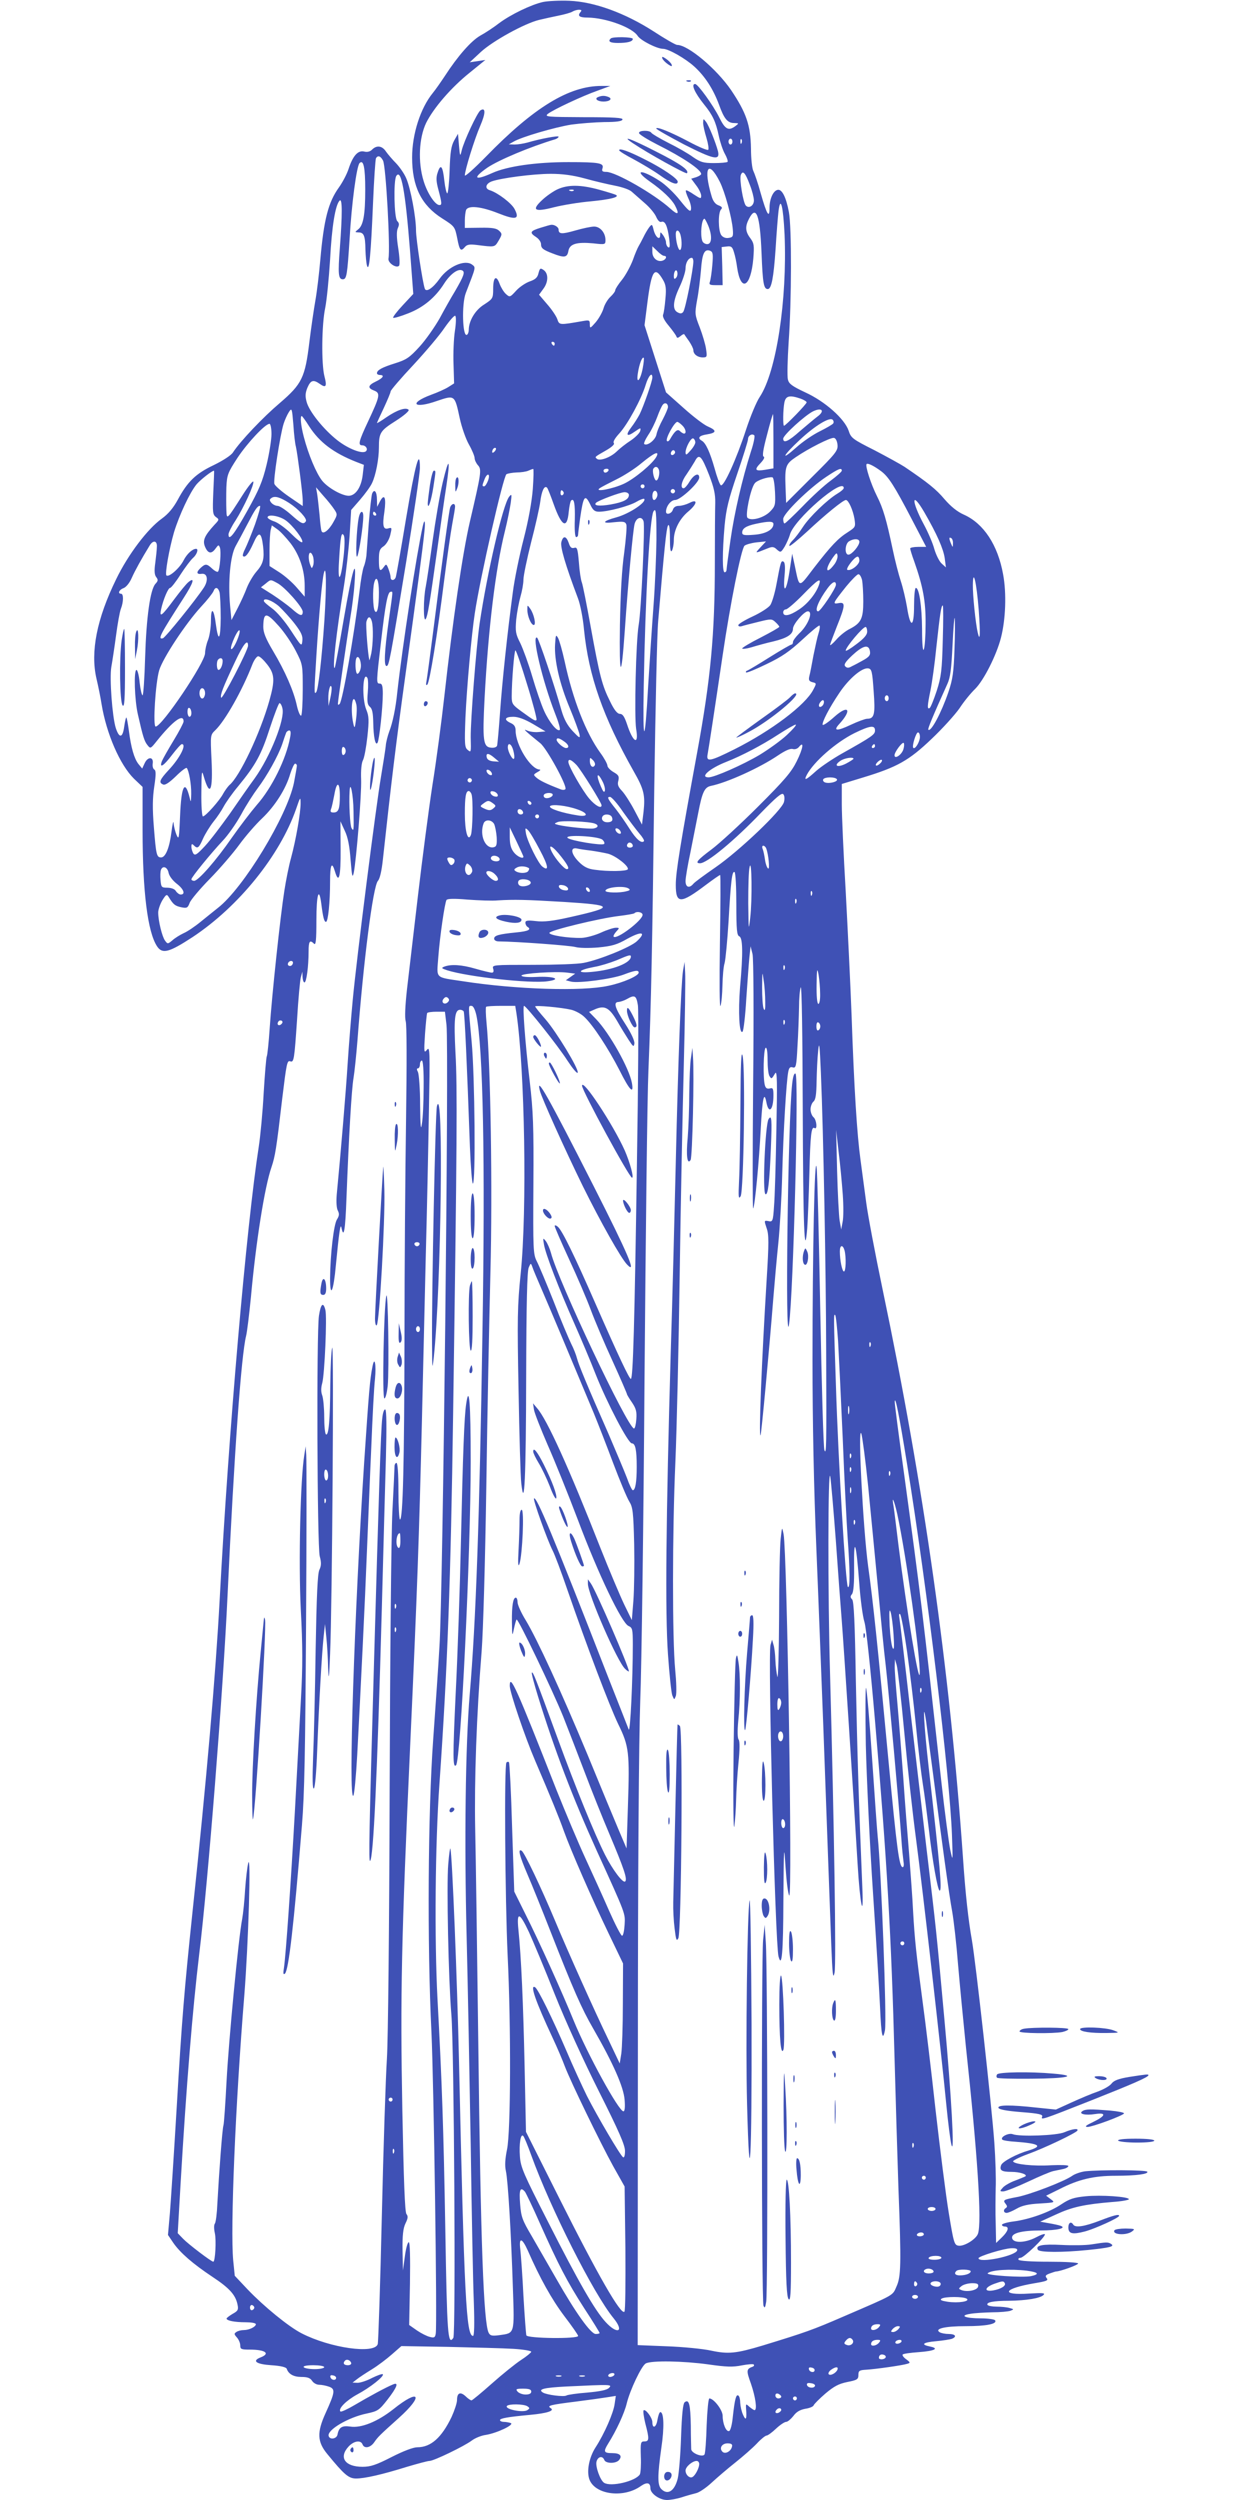 <?xml version="1.0" standalone="no"?>
<!DOCTYPE svg PUBLIC "-//W3C//DTD SVG 20010904//EN"
 "http://www.w3.org/TR/2001/REC-SVG-20010904/DTD/svg10.dtd">
<svg version="1.0" xmlns="http://www.w3.org/2000/svg"
 width="640pt" height="1280pt" viewBox="0 0 640 1280"
 preserveAspectRatio="xMidYMid meet">
<g transform="translate(0,1280) scale(0.1,-0.1)"
fill="#3f51b5" stroke="none">
<path d="M2781 12790 c-60 -13 -166 -64 -226 -109 -27 -21 -71 -50 -97 -64
-46 -27 -113 -102 -181 -207 -20 -30 -47 -69 -61 -86 -63 -77 -106 -210 -106
-330 0 -149 47 -245 155 -313 63 -40 64 -42 76 -101 12 -63 18 -70 40 -44 10
12 24 14 58 10 96 -12 93 -13 114 22 18 31 19 35 3 50 -13 13 -34 17 -96 16
l-80 -1 0 38 c0 20 3 44 6 53 10 26 77 19 165 -16 91 -36 111 -31 84 21 -15
30 -86 84 -127 97 -27 8 -22 33 9 45 46 17 213 39 303 39 59 0 113 -7 175 -24
50 -14 119 -30 155 -37 36 -7 74 -20 85 -31 11 -10 41 -36 66 -58 26 -22 52
-54 59 -71 8 -18 18 -28 26 -25 19 7 31 -20 40 -84 5 -39 4 -51 -5 -46 -6 4
-11 15 -11 25 0 9 -7 26 -15 37 -14 18 -14 18 -15 1 0 -30 -23 -13 -33 24 -8
33 -9 33 -24 14 -8 -11 -21 -33 -29 -50 -8 -16 -19 -37 -24 -45 -5 -8 -19 -40
-30 -72 -12 -31 -36 -76 -55 -100 -19 -23 -35 -48 -35 -54 0 -6 -11 -21 -25
-34 -14 -13 -30 -40 -35 -59 -6 -20 -24 -52 -40 -71 -28 -32 -30 -33 -30 -11
0 22 -3 23 -37 17 -121 -21 -119 -21 -130 11 -6 16 -29 50 -52 76 l-41 48 21
29 c27 35 28 79 3 97 -17 12 -20 11 -27 -16 -5 -22 -16 -32 -45 -42 -20 -7
-52 -28 -69 -47 -32 -35 -33 -35 -53 -17 -11 10 -25 33 -32 52 -17 47 -33 35
-33 -25 0 -50 -2 -52 -46 -81 -46 -28 -79 -84 -79 -131 0 -10 -4 -21 -9 -24
-23 -15 -28 158 -6 214 53 137 52 130 31 146 -37 26 -120 -10 -165 -73 -35
-49 -69 -71 -76 -51 -11 30 -45 254 -45 298 0 69 -28 217 -50 267 -10 24 -34
58 -52 77 -18 18 -41 45 -51 59 -20 31 -48 35 -72 11 -10 -10 -24 -14 -40 -10
-32 8 -58 -21 -80 -88 -9 -28 -32 -71 -50 -96 -54 -75 -77 -164 -95 -370 -6
-69 -17 -162 -25 -207 -8 -45 -22 -141 -31 -214 -22 -183 -38 -215 -152 -313
-85 -72 -200 -193 -239 -252 -9 -15 -51 -42 -98 -65 -93 -44 -135 -85 -185
-178 -23 -42 -48 -72 -81 -96 -73 -52 -173 -184 -234 -310 -99 -202 -133 -372
-101 -510 9 -38 21 -97 26 -130 25 -152 94 -311 166 -382 l44 -42 0 -223 c0
-314 26 -520 74 -593 27 -41 61 -32 182 47 237 157 447 418 530 656 21 62 23
64 23 31 1 -47 -24 -190 -49 -282 -11 -39 -26 -115 -34 -167 -21 -132 -64
-537 -75 -702 -5 -75 -12 -141 -15 -146 -3 -5 -10 -90 -16 -188 -5 -98 -17
-222 -25 -274 -63 -405 -155 -1465 -200 -2315 -21 -392 -68 -933 -140 -1610
-41 -391 -54 -545 -80 -990 -14 -236 -30 -481 -35 -544 l-10 -114 27 -40 c36
-52 101 -108 200 -174 88 -58 119 -93 129 -142 6 -27 2 -33 -25 -48 -17 -10
-31 -21 -31 -24 0 -11 42 -19 98 -19 28 0 52 -4 52 -10 0 -13 -34 -30 -62 -30
-13 0 -30 -4 -38 -10 -12 -8 -12 -11 3 -28 9 -10 17 -28 17 -40 0 -20 5 -22
49 -22 80 0 107 -20 55 -40 -46 -18 -22 -35 56 -40 47 -3 75 -10 78 -18 9 -27
35 -42 75 -42 31 0 45 -5 55 -20 7 -11 23 -20 36 -20 14 0 37 -5 51 -10 33
-12 30 -29 -18 -135 -45 -99 -43 -147 9 -210 86 -105 109 -125 147 -125 44 0
133 20 261 60 54 16 106 30 115 30 22 0 177 75 216 104 17 13 49 26 71 29 58
9 150 53 129 61 -9 3 -25 6 -36 6 -10 0 -19 4 -19 9 0 9 37 16 155 27 86 8
126 21 105 34 -21 13 -6 17 130 34 63 8 135 18 159 22 l44 7 -6 -41 c-6 -46
-52 -152 -98 -223 -34 -53 -47 -126 -30 -167 32 -76 176 -93 263 -30 31 21 48
17 48 -12 0 -27 47 -60 85 -60 17 0 51 6 76 14 24 8 57 17 73 21 15 3 51 27
80 54 28 26 83 73 121 103 39 31 88 74 110 97 21 23 44 41 50 41 6 0 28 16 48
35 20 19 44 35 52 35 8 0 24 14 37 30 15 21 34 32 61 37 21 3 41 11 43 18 3 7
30 34 60 60 44 37 68 50 112 59 51 10 57 14 57 36 0 22 5 25 40 27 49 3 183
22 209 30 18 5 18 7 -5 24 -13 9 -21 21 -17 24 3 4 40 9 82 12 82 6 107 19 57
29 -49 10 -36 21 32 27 34 3 70 9 80 12 28 11 19 25 -15 25 -18 0 -39 4 -47 9
-28 18 27 31 133 31 105 0 163 11 151 30 -3 5 -36 10 -73 10 -80 0 -112 14
-55 23 21 4 72 7 113 8 41 0 84 4 94 8 18 7 18 8 -5 14 -13 4 -43 7 -66 7 -23
0 -44 4 -47 9 -8 13 30 21 109 21 89 1 163 13 178 30 10 10 -4 11 -73 7 -152
-10 -133 26 28 53 60 10 71 14 61 26 -9 11 -6 16 16 24 14 5 29 10 32 10 20 0
113 33 113 41 0 5 -64 9 -149 9 -89 0 -152 4 -156 10 -3 5 1 10 10 10 17 0
125 104 125 120 0 5 -21 -2 -47 -16 -54 -28 -116 -30 -121 -3 -5 25 48 39 147
39 83 0 135 12 101 24 -8 3 -35 9 -59 13 l-45 8 81 37 c82 38 145 52 291 64
45 3 82 10 82 14 0 13 -143 23 -222 15 -60 -6 -82 -13 -124 -41 -59 -40 -165
-78 -246 -88 -32 -4 -58 -12 -58 -17 0 -5 7 -9 15 -9 24 0 17 -24 -15 -55
l-30 -29 -2 100 c-2 54 -1 136 0 181 2 45 -1 149 -7 233 -13 184 -95 923 -115
1037 -18 102 -33 234 -46 428 -67 956 -200 1896 -411 2903 -38 182 -76 383
-84 445 -8 61 -21 159 -29 217 -18 130 -33 366 -46 745 -6 160 -20 444 -30
632 -11 187 -20 388 -20 445 l0 104 108 33 c175 53 236 87 352 198 56 53 120
124 143 157 22 34 58 78 80 99 44 44 109 172 132 262 24 94 29 227 11 324 -27
151 -100 261 -201 306 -34 15 -67 42 -99 79 -43 51 -84 84 -205 166 -20 13
-89 51 -154 85 -111 56 -120 62 -132 100 -21 61 -121 150 -222 196 -68 32 -84
44 -89 66 -4 15 -2 102 4 193 15 207 16 587 1 665 -14 75 -35 117 -57 113 -23
-4 -42 -46 -42 -92 0 -58 -14 -35 -45 74 -14 52 -32 103 -38 115 -6 11 -12 63
-12 115 -2 119 -24 183 -102 299 -75 109 -220 231 -276 231 -8 0 -62 31 -120
69 -146 94 -304 152 -432 157 -49 2 -110 -1 -134 -6z m190 -53 c-15 -19 -4
-27 38 -27 92 -1 228 -50 256 -94 16 -24 99 -66 130 -66 28 0 115 -50 160 -91
55 -50 97 -116 126 -194 26 -73 44 -95 78 -95 25 -1 25 -1 7 -15 -36 -27 -53
-18 -83 43 -32 64 -110 172 -124 172 -22 0 -3 -44 46 -105 44 -54 60 -89 75
-160 7 -33 21 -75 32 -94 10 -18 16 -36 13 -40 -4 -3 -35 -6 -70 -6 -55 0 -69
5 -107 31 -23 17 -80 50 -125 72 -45 23 -84 46 -88 52 -9 15 -68 13 -63 -2 2
-7 44 -33 93 -58 132 -66 225 -129 225 -151 0 -4 -11 -11 -25 -16 l-26 -8 26
-35 c14 -18 25 -42 25 -52 0 -17 -3 -16 -37 6 -20 14 -39 24 -41 21 -3 -2 3
-20 12 -40 10 -20 16 -45 14 -56 -2 -17 -13 -9 -56 45 -29 37 -76 82 -105 100
-94 61 -137 58 -49 -4 64 -45 111 -90 128 -122 24 -46 16 -52 -24 -16 -83 75
-280 188 -328 188 -20 0 -24 4 -19 19 8 26 -17 31 -175 31 -165 0 -313 -21
-390 -56 -91 -41 -103 -27 -24 28 58 39 217 106 347 145 9 3 17 9 17 13 0 7
-92 -10 -160 -30 -19 -5 -48 -10 -65 -10 l-30 1 25 14 c41 24 209 73 295 87
44 6 120 12 169 13 62 0 91 4 93 13 4 9 -41 12 -199 12 -187 1 -201 2 -183 17
27 21 175 91 255 119 l65 24 -44 0 c-167 1 -348 -110 -593 -362 -60 -61 -108
-104 -108 -96 0 26 49 185 79 254 28 65 28 96 1 79 -16 -10 -85 -158 -96 -205
-8 -34 -9 -32 -14 25 l-5 60 -20 -35 c-15 -28 -20 -59 -23 -152 -2 -65 -8
-118 -12 -118 -4 0 -11 29 -15 65 -8 75 -19 89 -34 42 -9 -25 -8 -46 4 -90 18
-68 18 -77 5 -77 -22 0 -62 60 -81 123 -30 97 -24 221 13 298 38 76 127 180
223 257 l80 65 -40 -6 -40 -6 57 53 c62 57 224 146 298 164 25 6 70 16 100 22
30 6 62 15 70 20 8 5 23 10 34 10 14 0 16 -3 7 -13z m779 -662 c0 -8 -4 -15
-10 -15 -5 0 -10 7 -10 15 0 8 5 15 10 15 6 0 10 -7 10 -15z m47 -7 c-3 -8 -6
-5 -6 6 -1 11 2 17 5 13 3 -3 4 -12 1 -19z m-1836 -90 c15 -27 38 -449 28
-502 -4 -22 40 -51 54 -37 5 5 3 45 -4 90 -9 57 -9 87 -2 103 8 18 7 26 -3 36
-16 15 -20 207 -5 231 25 39 46 -75 70 -379 l17 -225 -54 -58 c-30 -32 -52
-61 -49 -64 3 -3 38 7 78 23 77 30 138 81 183 152 30 47 69 77 91 68 18 -7 11
-27 -36 -108 -19 -31 -54 -93 -78 -138 -25 -44 -71 -110 -103 -145 -52 -57
-68 -67 -125 -85 -67 -21 -93 -35 -93 -51 0 -5 7 -9 15 -9 26 0 16 -16 -20
-33 -42 -20 -44 -34 -9 -47 33 -13 29 -29 -32 -159 -47 -100 -52 -121 -30
-121 19 0 31 -19 20 -30 -17 -17 -91 12 -147 56 -70 55 -144 147 -157 196 -8
29 -7 46 4 73 17 39 30 43 64 19 31 -22 37 -13 23 40 -16 64 -14 264 4 349 8
40 19 151 25 247 9 172 27 281 49 303 14 14 14 -70 1 -243 -10 -131 -8 -160
15 -160 20 0 23 21 35 207 10 179 36 373 51 388 20 20 29 -22 29 -135 0 -131
-10 -185 -37 -205 -17 -14 -17 -14 3 -15 27 0 34 -17 35 -88 1 -31 4 -68 8
-82 11 -36 20 56 31 322 5 120 12 222 15 228 10 16 23 12 36 -12z m1724 -108
c26 -51 62 -182 67 -245 3 -36 0 -40 -21 -43 -15 -3 -30 3 -38 14 -16 22 -17
116 -1 132 8 8 5 14 -14 21 -16 6 -28 22 -35 48 -43 144 -17 189 42 73z m154
-16 c12 -30 21 -66 21 -80 0 -27 -25 -43 -41 -27 -14 14 -34 136 -26 157 10
26 23 12 46 -50z m178 -255 c14 -334 -42 -703 -127 -831 -17 -25 -48 -100 -70
-167 -49 -151 -116 -299 -130 -285 -6 6 -20 44 -31 85 -24 84 -45 130 -65 142
-25 14 -15 27 26 33 49 8 51 20 5 40 -20 8 -76 51 -125 95 l-90 80 -55 172
-55 172 15 118 c21 163 37 187 79 115 15 -25 18 -44 13 -97 -3 -36 -8 -73 -12
-82 -4 -10 7 -31 29 -57 19 -23 36 -47 39 -54 3 -10 7 -10 21 1 9 8 18 12 19
10 1 -2 12 -18 25 -36 12 -18 22 -38 22 -46 0 -20 21 -37 48 -37 22 0 23 3 17
43 -3 23 -18 73 -32 110 -26 66 -26 71 -14 140 8 40 16 109 20 154 6 86 18
110 47 99 14 -6 16 -16 11 -74 -3 -37 -9 -75 -12 -84 -6 -15 -1 -18 29 -18
l36 0 -2 98 -3 97 27 3 c22 3 28 -2 36 -30 6 -18 13 -53 16 -77 19 -130 70
-102 83 45 5 67 4 78 -15 104 -26 34 -28 60 -7 100 37 72 56 20 64 -174 6
-156 11 -186 32 -186 19 0 30 58 40 205 5 82 12 170 15 194 10 81 24 27 31
-120z m-391 46 c21 -51 19 -95 -5 -95 -10 0 -22 7 -25 16 -12 31 -4 114 11
114 2 0 11 -16 19 -35z m-142 -47 c9 -34 7 -78 -3 -78 -9 0 -21 47 -21 81 0
26 16 24 24 -3z m-84 -108 c16 0 12 -17 -6 -24 -27 -10 -54 12 -54 44 l0 29
25 -24 c13 -14 29 -25 35 -25z m150 -28 c0 -39 -41 -247 -52 -259 -7 -9 -15
-10 -29 -2 -27 14 -24 57 11 131 16 34 30 77 30 94 0 29 15 54 32 54 4 0 8 -8
8 -18z m-89 -85 c-8 -8 -11 -5 -11 9 0 27 14 41 18 19 2 -9 -1 -22 -7 -28z
m-1132 -272 c-6 -39 -9 -115 -7 -169 l3 -99 -30 -19 c-16 -10 -56 -28 -87 -39
-118 -44 -90 -74 29 -32 92 31 91 32 117 -89 10 -46 31 -106 47 -134 16 -28
29 -60 29 -69 0 -10 8 -27 17 -37 20 -22 17 -39 -41 -288 -38 -163 -88 -508
-131 -895 -14 -126 -41 -331 -61 -455 -19 -124 -52 -378 -74 -565 -22 -187
-47 -402 -56 -478 -10 -90 -12 -147 -7 -165 6 -16 6 -222 2 -502 -4 -261 -8
-758 -8 -1105 -1 -652 -8 -945 -23 -945 -4 0 -8 65 -8 145 0 90 -4 145 -10
145 -5 0 -10 -8 -10 -17 0 -10 -5 -115 -11 -233 -6 -119 -12 -755 -14 -1425
-2 -715 -8 -1277 -14 -1375 -6 -91 -18 -453 -26 -805 -8 -352 -18 -648 -21
-657 -16 -52 -243 -20 -389 55 -67 34 -195 139 -277 225 l-66 70 -8 79 c-15
163 11 793 57 1358 21 267 35 735 20 676 -5 -19 -12 -79 -16 -135 -3 -55 -10
-123 -15 -151 -19 -97 -69 -622 -80 -830 -6 -115 -13 -218 -16 -227 -6 -19
-22 -235 -31 -398 -2 -52 -8 -99 -13 -105 -5 -6 -5 -27 0 -49 8 -36 2 -146 -8
-146 -10 0 -128 90 -154 117 l-28 29 15 260 c29 495 61 885 95 1169 45 365
123 1356 145 1835 34 728 70 1229 95 1330 5 19 16 110 25 201 25 278 70 563
105 663 19 57 25 93 55 351 22 181 25 197 41 191 19 -7 21 9 35 214 6 102 15
199 19 215 l8 30 1 -27 c1 -16 5 -28 10 -28 10 0 21 82 21 158 0 53 6 62 28
40 9 -9 12 17 12 120 0 132 13 176 25 85 9 -72 15 -93 24 -93 11 0 21 101 21
206 0 88 9 106 25 52 20 -67 30 -28 29 115 l-1 142 22 -48 c16 -33 25 -79 30
-150 7 -83 9 -95 16 -67 13 63 41 403 38 480 -2 44 2 84 9 97 7 12 17 66 23
121 9 84 8 105 -5 137 -24 56 -19 203 5 164 4 -7 5 -41 2 -74 -4 -48 -2 -63
11 -74 12 -10 16 -32 17 -80 1 -74 11 -122 22 -104 9 14 27 180 27 251 0 40
-4 52 -15 52 -19 0 -19 3 6 216 22 191 34 254 49 254 12 0 14 19 -10 -150 -22
-157 -25 -230 -11 -230 13 0 18 30 101 535 38 237 70 452 70 479 0 107 -24 20
-71 -259 -26 -158 -50 -293 -53 -301 -7 -18 -26 -18 -26 0 0 8 -5 27 -11 43
-10 26 -12 27 -23 11 -21 -29 -26 -21 -26 36 0 45 4 56 24 69 13 9 28 33 34
57 9 38 9 40 -9 35 -27 -9 -32 13 -21 84 10 72 1 97 -22 55 l-15 -29 -1 37 c0
41 -14 58 -25 30 -3 -9 -11 -78 -17 -152 -5 -74 -11 -148 -12 -165 -2 -16 -7
-41 -13 -55 -6 -14 -16 -70 -22 -125 -28 -228 -87 -563 -102 -579 -6 -6 -9 -6
-9 1 0 15 47 337 64 443 8 47 18 123 21 170 12 153 -11 75 -55 -180 -23 -135
-44 -247 -46 -249 -14 -15 8 182 47 419 11 69 24 185 29 257 l8 132 46 53 c25
29 53 67 61 85 19 40 35 122 35 182 0 75 7 86 86 136 44 28 71 52 66 57 -14
14 -59 -1 -113 -38 -27 -19 -49 -32 -49 -30 0 2 16 37 35 77 19 41 35 79 35
85 0 6 52 67 116 135 63 68 136 154 161 192 26 37 50 64 54 60 5 -5 4 -40 -2
-78z m511 -65 c0 -5 -2 -10 -4 -10 -3 0 -8 5 -11 10 -3 6 -1 10 4 10 6 0 11
-4 11 -10z m451 -124 c-12 -65 -35 -88 -25 -26 7 46 22 85 30 78 2 -3 0 -26
-5 -52z m49 -49 c0 -20 -45 -147 -65 -188 -10 -19 -29 -49 -43 -67 -31 -41
-23 -51 18 -22 30 21 32 21 28 4 -2 -10 -23 -32 -48 -49 -25 -16 -58 -42 -74
-58 -32 -30 -86 -49 -100 -36 -11 10 -14 8 47 43 30 17 45 32 40 37 -6 6 5 25
28 50 43 47 113 176 135 249 14 46 34 68 34 37z m759 -108 c17 -6 31 -15 31
-19 0 -9 -108 -120 -116 -120 -6 0 -5 83 2 119 7 35 27 39 83 20z m-679 -43
c0 -7 -12 -35 -26 -62 -15 -27 -30 -62 -33 -79 -6 -28 -46 -59 -62 -49 -5 2 5
24 20 47 16 23 36 65 46 92 10 28 23 56 28 62 11 15 27 8 27 -11z m-1905 -203
c8 -35 35 -242 35 -275 l0 -29 -70 48 c-38 26 -72 56 -75 65 -7 18 29 250 47
308 6 19 18 46 27 60 15 23 16 21 23 -64 3 -49 9 -100 13 -113z m2670 154
c-16 -12 -56 -46 -89 -74 -59 -53 -86 -65 -86 -39 0 18 111 119 153 140 46 22
62 2 22 -27z m-225 -126 l0 -139 -41 -7 c-53 -9 -59 -1 -25 34 16 17 23 30 16
33 -8 2 -3 36 17 111 15 59 29 107 31 107 1 0 2 -63 2 -139z m-2377 76 c53
-82 125 -136 241 -182 l39 -15 -6 -52 c-7 -59 -33 -101 -66 -106 -31 -5 -109
37 -141 76 -30 37 -71 134 -95 227 -15 58 -19 105 -10 105 2 0 20 -24 38 -53z
m2683 15 c-3 -5 -34 -23 -68 -40 -35 -17 -89 -54 -120 -82 -85 -76 -71 -44 17
38 78 73 153 118 168 103 5 -5 7 -13 3 -19z m-774 -9 c18 -16 25 -43 10 -43
-4 0 -14 6 -21 13 -12 12 -26 1 -51 -43 -5 -8 -11 -12 -15 -8 -10 10 38 98 53
98 3 0 14 -7 24 -17z m-2102 -45 c0 -28 -11 -99 -25 -157 -21 -87 -39 -129
-98 -235 -68 -122 -97 -159 -97 -122 0 9 16 41 36 71 43 68 96 184 91 199 -2
6 -27 -25 -55 -69 -83 -130 -81 -128 -83 -75 -1 25 -1 76 0 114 3 65 7 75 57
152 52 78 142 174 164 174 5 0 10 -23 10 -52z m2455 -89 c-46 -145 -85 -315
-105 -454 -11 -77 -20 -146 -20 -152 0 -7 -4 -13 -10 -13 -12 0 -12 101 0 239
8 85 20 134 65 266 30 88 55 168 55 177 0 18 20 30 32 19 4 -3 -3 -41 -17 -82z
m-285 46 c0 -8 -11 -27 -25 -42 -20 -23 -24 -25 -25 -10 0 26 29 79 40 72 6
-4 10 -12 10 -20z m728 -12 c3 -30 -8 -44 -130 -165 l-133 -133 -3 80 c-4 106
0 119 52 154 64 44 178 102 196 99 9 -2 16 -16 18 -35z m-1756 -35 c-7 -7 -12
-8 -12 -2 0 14 12 26 19 19 2 -3 -1 -11 -7 -17z m923 -9 c-10 -15 -25 -10 -19
6 4 8 10 12 15 9 5 -3 7 -10 4 -15z m-94 -17 c-19 -36 -113 -114 -167 -139
-59 -27 -152 -44 -124 -23 8 6 47 26 85 45 39 19 97 56 130 84 63 52 93 66 76
33z m270 -95 c24 -63 32 -96 31 -142 -1 -33 -2 -170 -2 -305 0 -368 -21 -594
-91 -975 -86 -469 -109 -610 -109 -675 0 -99 24 -99 155 0 36 27 69 50 72 50
3 0 2 -156 -1 -347 -3 -203 -2 -338 3 -323 5 14 9 61 10 105 1 44 5 96 11 114
5 19 14 114 20 210 12 212 18 263 31 256 5 -4 9 -77 9 -165 0 -131 3 -159 15
-164 18 -7 20 -84 4 -261 -10 -126 -4 -244 13 -227 5 5 14 81 19 168 6 87 13
184 16 214 l6 55 10 -40 c5 -24 7 -289 3 -674 -3 -348 -3 -631 0 -628 9 8 31
247 39 407 8 153 17 199 29 136 12 -63 36 -39 36 36 0 35 -3 40 -19 35 -14 -3
-21 2 -25 17 -10 36 -7 184 4 191 6 4 10 -19 10 -62 0 -37 4 -75 10 -83 10
-16 11 -15 29 15 10 16 11 -45 6 -290 -3 -170 -8 -346 -12 -391 -5 -77 -7 -81
-29 -76 -22 4 -22 3 -9 -36 12 -33 12 -74 0 -268 -25 -409 -41 -803 -31 -793
4 4 44 431 66 709 6 74 17 198 25 275 8 77 17 237 20 355 6 220 21 473 31 523
4 21 10 26 23 22 16 -5 19 6 24 107 4 62 7 151 8 198 0 47 4 94 9 105 5 11 9
-250 10 -615 2 -614 9 -788 23 -620 3 41 8 167 11 280 5 204 10 245 27 234 15
-9 10 43 -6 56 -8 7 -15 25 -15 40 0 15 7 33 15 40 11 9 15 36 16 104 1 50 4
120 8 156 5 53 8 33 14 -115 13 -308 26 -1012 27 -1425 2 -497 1 -530 -9 -505
-5 11 -14 330 -21 708 -7 379 -15 712 -19 740 -10 79 -21 -426 -21 -987 0
-320 7 -659 20 -971 11 -264 26 -667 35 -895 26 -725 34 -930 41 -1125 6 -157
9 -182 17 -145 9 44 -2 753 -23 1525 -12 410 -11 1078 1 1015 4 -25 17 -175
29 -335 11 -159 25 -342 30 -405 9 -113 60 -890 81 -1245 12 -205 32 -299 24
-115 -18 429 -26 695 -33 1052 -5 300 -10 410 -19 419 -10 10 -10 16 -1 27 8
9 12 56 11 140 -2 164 11 123 26 -80 6 -84 18 -175 27 -203 9 -29 31 -238 54
-505 61 -708 84 -1111 100 -1725 6 -220 15 -521 20 -670 15 -390 13 -452 -10
-502 -21 -48 -6 -39 -270 -153 -159 -69 -196 -82 -415 -149 -137 -41 -176 -45
-265 -26 -41 9 -142 19 -225 22 l-150 6 1 1491 c0 960 5 1603 12 1806 7 173
17 918 22 1655 6 737 14 1446 20 1575 14 343 20 637 30 1455 6 402 14 782 20
846 31 369 42 474 50 488 6 11 10 -10 10 -64 0 -55 3 -75 10 -65 5 8 10 33 10
55 0 52 30 110 75 147 45 38 49 66 5 43 -16 -8 -40 -15 -54 -15 -16 0 -27 -7
-31 -20 -6 -20 -35 -29 -35 -10 0 28 25 60 47 60 27 0 123 89 123 115 0 27
-27 16 -49 -20 -11 -19 -25 -35 -31 -35 -18 0 -11 36 15 71 13 19 32 49 42 66
22 43 34 32 74 -70z m881 20 c37 -28 67 -74 155 -243 l75 -144 -41 0 c-23 0
-41 -4 -41 -8 0 -4 9 -35 21 -67 45 -128 59 -205 58 -319 0 -61 -4 -120 -9
-131 -5 -13 -9 25 -9 103 -1 121 -15 212 -32 212 -5 0 -9 -41 -9 -91 0 -113
-19 -118 -36 -8 -7 41 -21 101 -32 134 -11 33 -30 107 -42 165 -31 147 -48
207 -80 270 -31 62 -61 155 -53 164 6 6 36 -8 75 -37z m-1139 9 c7 -17 -2 -56
-13 -56 -10 0 -22 48 -15 60 9 14 22 12 28 -4z m-645 -99 c-5 -65 -22 -160
-47 -257 -22 -85 -47 -207 -55 -270 -28 -208 -55 -462 -66 -620 -6 -85 -13
-161 -15 -168 -3 -8 -16 -12 -32 -10 -39 4 -43 37 -32 252 19 358 56 663 104
856 13 52 26 118 30 145 6 45 5 48 -8 32 -32 -39 -113 -391 -151 -647 -18
-124 -47 -499 -46 -585 2 -80 2 -79 -16 -64 -15 12 -16 32 -11 164 7 157 31
424 48 535 28 186 146 702 162 712 7 4 30 8 52 9 22 0 49 4 60 9 11 5 22 9 25
9 3 1 2 -45 -2 -102z m387 93 c-3 -5 -10 -10 -16 -10 -5 0 -9 5 -9 10 0 6 7
10 16 10 8 0 12 -4 9 -10z m1195 0 c0 -5 -26 -28 -57 -51 -32 -23 -96 -82
-143 -131 -47 -48 -89 -88 -93 -88 -4 0 -7 10 -7 23 0 27 132 157 221 216 63
42 79 48 79 31z m-3218 -112 c-4 -100 -3 -112 13 -125 18 -12 18 -14 -7 -40
-51 -56 -62 -80 -48 -113 15 -35 33 -38 54 -8 14 19 16 20 22 4 7 -19 0 -113
-10 -123 -3 -3 -16 3 -29 15 -28 26 -35 27 -59 5 -24 -22 -23 -35 5 -31 29 4
35 -33 11 -70 -42 -64 -198 -257 -210 -260 -28 -7 -15 18 106 206 51 79 60
111 24 81 -10 -8 -41 -46 -71 -86 -65 -88 -78 -98 -68 -52 11 50 36 109 46
109 5 0 29 30 53 68 24 37 53 76 65 86 19 17 29 46 15 46 -19 0 -47 -26 -64
-59 -20 -40 -76 -89 -88 -77 -8 9 14 135 39 221 27 88 81 204 116 246 21 24
78 69 89 69 1 0 -1 -50 -4 -112z m1407 62 c-6 -16 -15 -30 -20 -30 -11 0 -11
3 1 34 14 37 32 33 19 -4z m1469 -59 c3 -68 1 -73 -26 -101 -32 -32 -97 -49
-115 -31 -12 12 15 147 37 176 11 16 69 35 91 31 6 -2 11 -35 13 -75z m-668
29 c0 -5 -4 -10 -10 -10 -5 0 -10 5 -10 10 0 6 5 10 10 10 6 0 10 -4 10 -10z
m-465 -92 c41 -115 69 -129 77 -38 3 28 8 53 12 57 15 15 21 -15 19 -98 -2
-53 1 -89 7 -89 6 0 10 6 10 13 0 6 5 44 10 82 17 118 25 128 53 70 13 -28 23
-35 44 -35 46 0 155 29 192 51 18 11 36 17 39 15 15 -16 -76 -77 -143 -95 -70
-19 -77 -33 -13 -25 50 5 59 4 65 -12 3 -9 -2 -74 -11 -143 -12 -83 -19 -209
-22 -371 -4 -275 7 -287 25 -28 17 249 42 513 50 545 9 34 37 42 46 14 8 -26
-12 -458 -25 -531 -14 -82 -23 -466 -13 -532 15 -87 -16 -71 -47 25 -13 38
-22 52 -36 52 -13 0 -29 19 -51 65 -40 80 -53 129 -99 383 -20 111 -40 212
-45 225 -5 12 -12 58 -15 102 -6 70 -9 80 -24 75 -13 -4 -21 2 -28 25 -13 37
-29 39 -38 4 -6 -24 20 -115 85 -287 12 -31 26 -103 31 -160 24 -239 98 -449
255 -727 52 -91 59 -121 50 -206 l-8 -66 -38 72 c-21 40 -50 85 -64 100 -20
21 -25 33 -19 53 5 23 1 29 -25 44 -17 10 -31 25 -31 33 0 8 -16 38 -36 65
-74 102 -141 273 -183 469 -12 54 -27 108 -34 120 -11 19 -12 15 -15 -33 -5
-80 23 -202 75 -326 25 -60 47 -121 50 -135 4 -22 0 -20 -35 17 -28 30 -44 61
-57 105 -36 129 -116 367 -125 373 -30 18 28 -224 92 -388 17 -42 28 -80 24
-84 -12 -12 -54 39 -80 97 -15 33 -42 112 -61 177 -19 65 -47 141 -61 170 -24
47 -26 60 -21 121 4 37 14 90 22 118 8 27 15 66 15 86 0 20 18 106 39 190 22
84 43 178 47 208 7 56 21 87 35 73 4 -4 19 -43 34 -85z m1485 83 c0 -5 -15
-18 -32 -28 -52 -31 -144 -120 -177 -171 -17 -26 -40 -57 -53 -69 -12 -12 -19
-25 -16 -28 3 -3 43 30 90 73 94 88 185 162 199 162 13 0 36 -50 44 -97 6 -41
5 -42 -33 -67 -51 -32 -86 -69 -175 -184 -80 -105 -73 -106 -98 13 l-13 60
-14 -92 c-16 -104 -34 -117 -25 -19 4 41 2 66 -5 70 -13 8 -15 0 -37 -118 -8
-43 -22 -90 -31 -104 -9 -13 -49 -39 -90 -58 -41 -19 -74 -39 -74 -45 0 -6 8
-8 18 -5 9 3 48 13 85 22 64 16 69 16 87 -1 11 -10 20 -21 20 -24 0 -4 -43
-28 -95 -55 -52 -26 -95 -52 -95 -56 0 -4 21 -2 48 6 26 8 76 22 112 30 70 17
100 36 100 65 0 23 57 89 76 89 29 0 2 -71 -45 -114 -17 -17 -31 -36 -31 -43
0 -7 -3 -13 -7 -13 -5 0 -55 -29 -111 -64 -57 -36 -109 -67 -115 -69 -7 -2
-10 -7 -7 -10 3 -3 50 16 105 43 78 37 118 65 183 125 46 43 85 75 88 72 3 -3
1 -21 -5 -39 -6 -18 -17 -69 -26 -113 -8 -44 -17 -92 -21 -106 -5 -21 -2 -27
16 -32 21 -5 21 -6 4 -38 -40 -79 -216 -211 -403 -305 -126 -63 -146 -67 -138
-26 6 33 36 229 77 507 39 265 95 545 112 561 7 6 35 14 61 17 l49 5 -29 -31
c-29 -32 -31 -32 39 -4 22 9 31 8 46 -7 19 -16 20 -16 40 16 10 18 22 45 26
59 17 76 276 300 276 240z m-2608 -110 c16 -24 16 -27 -5 -64 -24 -44 -55 -66
-61 -45 -3 7 -7 45 -10 83 -4 39 -9 86 -12 105 l-6 35 38 -44 c22 -24 47 -56
56 -70z m1742 88 c-3 -5 -10 -7 -15 -3 -5 3 -7 10 -3 15 3 5 10 7 15 3 5 -3 7
-10 3 -15z m-569 2 c3 -5 1 -12 -5 -16 -5 -3 -10 1 -10 9 0 18 6 21 15 7z
m479 -24 c-3 -9 -10 -17 -15 -17 -11 0 -12 34 -2 44 11 11 24 -9 17 -27z
m-144 9 c0 -23 -27 -37 -94 -49 -59 -10 -89 -6 -74 9 13 12 124 54 146 54 12
0 22 -6 22 -14z m-1740 -41 c48 -31 94 -81 86 -94 -12 -18 -23 -13 -76 34 -28
25 -59 45 -69 45 -10 0 -24 7 -32 16 -10 13 -10 17 2 25 17 11 43 3 89 -26z
m3252 -47 c66 -114 98 -188 105 -236 l6 -47 -21 19 c-12 10 -29 44 -38 74 -8
31 -33 88 -54 127 -65 121 -64 176 2 63z m-3426 -62 c-19 -52 -42 -108 -51
-126 -9 -17 -14 -34 -11 -37 11 -11 29 12 53 65 28 64 41 60 50 -15 7 -65 1
-90 -36 -132 -16 -19 -37 -55 -47 -80 -9 -25 -31 -73 -48 -106 l-31 -60 -7 75
c-11 123 1 253 28 303 13 23 40 74 60 112 40 77 52 95 65 95 5 0 -7 -42 -25
-94z m2055 -79 c-1 -80 -7 -232 -15 -338 -8 -107 -20 -288 -27 -404 -17 -316
-29 -319 -23 -5 8 458 31 861 50 892 13 20 15 -5 15 -145z m-1436 133 c3 -5 1
-10 -4 -10 -6 0 -11 5 -11 10 0 6 2 10 4 10 3 0 8 -4 11 -10z m-464 -33 c37
-25 96 -103 86 -113 -4 -4 -29 16 -57 44 -27 27 -65 55 -85 62 -19 6 -35 16
-35 21 0 17 57 9 91 -14z m2499 -20 c0 -29 -40 -51 -100 -55 -49 -4 -60 -2
-60 11 0 21 19 34 70 45 65 14 90 14 90 -1z m-2472 -99 c46 -61 72 -138 72
-217 l0 -56 -40 46 c-22 26 -62 61 -90 79 l-50 32 0 82 c0 44 3 91 6 103 l6
23 28 -20 c15 -10 45 -43 68 -72z m271 -69 c-14 -127 -31 -140 -23 -19 7 122
12 150 24 129 6 -10 5 -55 -1 -110z m3120 68 c0 -21 -1 -21 -9 -2 -12 28 -12
37 0 30 6 -3 10 -16 9 -28z m-479 9 c0 -20 -39 -66 -56 -66 -21 0 -18 57 4 69
25 15 52 13 52 -3z m-3597 -27 c0 -13 -4 -50 -8 -81 -6 -41 -4 -62 5 -73 10
-13 10 -19 -4 -34 -27 -29 -47 -173 -53 -378 -3 -106 -9 -193 -13 -193 -4 0
-11 29 -15 65 -3 36 -11 65 -16 65 -15 0 -10 -155 7 -228 26 -115 33 -137 49
-157 15 -19 16 -19 47 20 84 105 138 144 138 101 0 -7 -23 -51 -51 -97 -28
-46 -55 -94 -60 -106 -15 -40 9 -25 52 32 23 30 45 55 50 55 26 0 -9 -70 -67
-132 -47 -51 -53 -65 -28 -75 10 -4 32 11 65 43 26 26 51 45 55 42 11 -12 24
-83 23 -133 -1 -44 -2 -46 -8 -19 -24 97 -43 60 -49 -93 -5 -116 -6 -125 -18
-98 -7 17 -14 44 -15 60 -1 17 -6 -3 -11 -44 -10 -80 -30 -131 -53 -131 -23 0
-26 13 -37 153 -8 98 -7 152 2 211 9 60 9 81 0 86 -7 4 -10 18 -8 31 5 35 -25
36 -41 2 l-13 -28 -19 23 c-22 28 -38 84 -49 170 -5 35 -10 66 -13 68 -2 3 -7
-18 -11 -46 -8 -59 -25 -62 -43 -8 -18 56 -33 256 -23 313 5 28 16 100 24 160
8 61 19 123 25 138 14 36 14 77 1 77 -19 0 -10 21 13 29 13 5 31 27 42 53 17
38 49 96 92 166 18 29 39 23 36 -9z m801 -53 c3 -14 3 -32 -1 -42 -6 -16 -7
-16 -14 2 -11 27 -11 64 0 64 5 0 12 -11 15 -24z m2669 -34 c-44 -59 -52 -29
-9 33 18 25 21 27 24 11 2 -10 -5 -30 -15 -44z m127 18 c0 -21 -42 -54 -61
-48 -12 4 36 68 52 68 5 0 9 -9 9 -20z m-2739 -305 c-14 -206 -32 -357 -42
-369 -11 -13 -11 -6 1 189 13 209 29 383 38 420 13 55 14 -68 3 -240z m2753
204 c3 -17 6 -66 6 -108 0 -88 -11 -111 -69 -141 -21 -10 -52 -35 -69 -55 -18
-20 -32 -32 -32 -27 0 4 16 47 35 95 43 107 45 126 9 119 -33 -6 -31 -2 39 86
28 34 56 62 62 62 7 0 15 -14 19 -31z m597 -152 c9 -122 7 -169 -5 -116 -11
46 -26 194 -25 244 1 90 19 13 30 -128z m-3071 90 c0 -76 -9 -115 -21 -95 -10
15 -12 112 -3 145 11 41 24 13 24 -50z m-521 48 c38 -19 131 -124 131 -147 0
-26 -15 -22 -57 16 -21 18 -65 50 -97 71 l-60 38 23 18 c28 23 25 23 60 4z
m2775 -7 c-14 -44 -57 -98 -102 -128 -49 -33 -82 -39 -82 -15 0 8 6 15 14 15
7 0 47 34 87 75 76 78 95 90 83 53z m86 -2 c0 -18 -79 -136 -91 -136 -21 0 3
57 48 118 25 34 43 41 43 18z m-3156 -38 c3 -13 6 -72 6 -133 -1 -112 -12
-126 -25 -30 -10 80 -25 90 -25 17 0 -34 -7 -79 -15 -99 -8 -19 -15 -50 -15
-67 0 -48 -221 -376 -253 -376 -15 0 -1 223 18 288 19 63 136 240 214 325 32
34 60 70 64 80 9 24 23 21 31 -5z m305 -73 c21 -20 58 -60 81 -90 32 -42 41
-61 38 -86 -3 -31 -5 -29 -58 52 -32 49 -73 97 -97 114 -23 17 -42 33 -42 38
-2 19 43 3 78 -28z m3398 -172 c-4 -156 -8 -188 -31 -260 -15 -45 -31 -85 -36
-88 -13 -8 -13 8 4 90 8 39 22 138 30 220 19 175 25 215 33 215 3 0 3 -80 0
-177z m-3399 71 c27 -30 66 -87 86 -126 36 -70 36 -71 36 -198 0 -71 -4 -131
-8 -134 -5 -3 -15 20 -22 51 -16 75 -60 176 -122 280 -38 64 -50 95 -50 124 1
76 15 76 80 3z m3459 -119 c-4 -116 -9 -153 -31 -218 -36 -106 -90 -207 -103
-193 -4 4 23 69 97 233 16 34 21 77 27 200 4 87 9 149 11 138 2 -11 2 -83 -1
-160z m-2983 143 c8 -32 6 -115 -3 -163 -5 -22 -9 -38 -10 -35 -8 34 -19 179
-15 197 8 29 20 30 28 1z m2536 -52 c0 -16 -16 -35 -55 -64 -30 -23 -55 -38
-55 -33 0 17 87 121 102 121 4 0 8 -11 8 -24z m-3230 -53 c-12 -26 -24 -42
-27 -35 -3 6 6 33 18 59 29 61 37 39 9 -24z m60 -19 c0 -23 -133 -280 -138
-266 -5 15 9 51 72 185 42 90 66 119 66 81z m3183 -23 c6 -24 -1 -34 -38 -54
-16 -9 -40 -22 -53 -28 -17 -10 -25 -10 -34 -1 -9 9 0 23 36 57 52 48 81 57
89 26z m-1754 -176 c30 -96 51 -178 48 -181 -6 -7 -13 -3 -79 45 -44 32 -48
38 -48 75 0 79 13 236 19 236 4 0 31 -79 60 -175z m-1331 103 c39 -50 40 -82
11 -186 -47 -166 -152 -389 -205 -432 -8 -8 -22 -27 -31 -43 -17 -34 -91 -117
-104 -117 -5 0 -9 55 -8 123 1 109 2 118 12 82 32 -110 48 -75 40 86 -6 125
-6 126 19 150 51 49 139 205 190 337 9 23 23 42 30 42 8 0 28 -19 46 -42z
m478 -22 c-3 -14 -11 -26 -16 -26 -11 0 -14 73 -3 84 12 12 26 -31 19 -58z
m-706 40 c0 -22 -11 -46 -21 -46 -10 0 -12 43 -2 53 11 12 23 8 23 -7z m3333
-154 c9 -119 4 -142 -33 -142 -10 0 -48 -14 -84 -31 -72 -34 -92 -32 -59 4 67
73 48 102 -25 37 -31 -28 -58 -46 -60 -41 -4 13 32 84 86 164 49 73 115 129
147 125 18 -3 21 -14 28 -116z m-2782 -37 l-9 -40 -1 37 c-1 41 11 84 17 58 1
-9 -2 -33 -7 -55z m-641 25 c0 -10 -5 -22 -10 -25 -13 -8 -24 20 -16 41 8 20
26 9 26 -16z m3500 -25 c0 -8 -4 -15 -10 -15 -5 0 -10 7 -10 15 0 8 5 15 10
15 6 0 10 -7 10 -15z m-2726 -30 c4 -14 3 -49 -1 -78 -6 -47 -8 -49 -14 -22
-17 77 -3 172 15 100z m2387 -8 c-16 -16 -26 0 -10 19 9 11 15 12 17 4 2 -6
-1 -17 -7 -23z m-2765 -14 c14 -55 -62 -246 -142 -358 -28 -38 -85 -120 -127
-181 -43 -60 -99 -135 -127 -165 -41 -44 -51 -51 -60 -39 -5 8 -10 24 -10 35
0 15 3 16 12 7 19 -19 26 -15 47 33 11 25 36 65 54 88 19 23 42 58 52 77 10
19 43 67 75 105 90 110 118 161 162 298 23 70 45 127 49 127 5 0 12 -12 15
-27z m-466 -24 c0 -10 -4 -19 -10 -19 -5 0 -10 12 -10 26 0 14 4 23 10 19 6
-3 10 -15 10 -26z m1749 -56 l64 -38 -36 -3 c-20 -2 -46 2 -59 8 -23 11 -10
-2 68 -65 33 -26 139 -220 129 -235 -3 -5 -15 -6 -28 0 -70 27 -104 44 -120
58 -17 15 -17 16 5 29 13 7 18 12 11 13 -46 1 -123 126 -123 199 0 20 -7 31
-25 39 -37 17 -31 32 13 32 25 0 58 -12 101 -37z m1300 -56 c-31 -29 -94 -74
-140 -102 -86 -51 -231 -115 -261 -115 -47 0 6 46 90 79 81 32 184 86 268 141
42 27 82 50 88 50 6 -1 -14 -24 -45 -53z m451 23 c0 -21 -14 -31 -169 -118
-46 -26 -106 -66 -132 -89 -53 -48 -65 -53 -48 -20 35 66 147 165 243 213 80
39 106 43 106 14z m-2995 -37 c-20 -109 -93 -257 -170 -344 -30 -35 -88 -111
-128 -168 -80 -116 -172 -221 -193 -221 -8 0 -14 4 -14 8 0 11 101 134 160
197 27 28 69 88 95 135 25 47 64 107 85 135 46 61 104 164 125 225 8 25 17 51
20 58 2 6 10 12 16 12 8 0 9 -12 4 -37z m3225 4 c0 -25 -25 -66 -34 -56 -8 8
14 79 24 79 6 0 10 -10 10 -23z m-1822 -23 c24 -16 29 -34 10 -34 -14 0 -48
30 -48 42 0 12 13 10 38 -8z m1738 -38 c-7 -29 -46 -56 -46 -33 0 17 40 70 47
63 3 -3 3 -16 -1 -30z m-1998 -8 c5 -18 7 -37 4 -42 -6 -11 -31 33 -32 57 0
29 19 19 28 -15z m1451 -56 c-27 -55 -62 -96 -198 -232 -91 -91 -199 -190
-238 -219 -71 -53 -87 -71 -59 -71 36 0 176 116 313 259 75 77 105 103 113 95
7 -7 8 -23 4 -40 -10 -42 -228 -250 -351 -335 -55 -38 -107 -76 -113 -84 -21
-25 -40 -18 -40 14 0 16 11 82 25 147 13 66 31 156 40 202 20 105 32 131 64
138 84 17 251 93 344 156 37 25 64 37 76 33 11 -3 24 1 32 11 27 33 21 -8 -12
-74z m401 78 c0 -5 -5 -10 -11 -10 -5 0 -7 5 -4 10 3 6 8 10 11 10 2 0 4 -4 4
-10z m-2710 -25 c0 -8 -4 -17 -10 -20 -6 -4 -10 5 -10 20 0 15 4 24 10 20 6
-3 10 -12 10 -20z m761 -35 l24 -20 -30 2 c-19 2 -31 9 -33 21 -5 23 10 22 39
-3z m514 -39 c-10 -16 -25 -3 -25 22 0 20 1 20 16 5 9 -9 13 -21 9 -27z m1325
34 c0 -2 -18 -14 -39 -25 -44 -22 -65 -11 -29 14 21 15 68 22 68 11z m-1418
-32 c25 -28 128 -193 128 -206 0 -20 -32 -2 -63 34 -35 41 -107 167 -107 188
0 18 15 12 42 -16z m1558 12 c-7 -8 -17 -15 -22 -15 -6 0 -5 7 2 15 7 8 17 15
22 15 6 0 5 -7 -2 -15z m-2990 -15 c0 -6 -7 -46 -15 -88 -35 -170 -259 -540
-390 -641 -18 -14 -57 -46 -87 -70 -29 -24 -69 -51 -88 -59 -19 -9 -45 -25
-58 -37 -23 -19 -24 -19 -37 -1 -15 20 -35 102 -35 144 0 15 10 43 21 62 20
32 23 33 33 17 23 -38 32 -45 63 -52 30 -6 34 -4 44 22 5 15 52 71 103 123 51
52 119 131 151 175 32 44 85 105 117 135 66 63 122 151 144 228 9 28 20 52 25
52 5 0 9 -5 9 -10z m998 -39 c3 -8 -1 -12 -9 -9 -7 2 -15 10 -17 17 -3 8 1 12
9 9 7 -2 15 -10 17 -17z m567 -42 c9 -17 14 -38 12 -47 -3 -12 -9 -6 -20 20
-27 60 -20 82 8 27z m-671 0 c-3 -5 -10 -7 -15 -3 -5 3 -7 10 -3 15 3 5 10 7
15 3 5 -3 7 -10 3 -15z m1871 11 c7 -12 -39 -24 -61 -16 -8 3 -12 10 -9 16 8
13 62 13 70 0z m-2545 -85 c0 -67 -7 -85 -32 -85 -15 0 -18 4 -13 18 4 9 11
43 17 74 12 70 28 66 28 -7z m70 -77 c2 -104 1 -106 -10 -88 -8 14 -14 124
-10 190 3 59 19 -20 20 -102z m604 86 c9 -22 6 -185 -3 -209 -15 -38 -31 18
-31 109 0 85 5 116 20 116 4 0 11 -7 14 -16z m134 -2 c3 -9 -2 -13 -14 -10 -9
1 -19 9 -22 16 -3 9 2 13 14 10 9 -1 19 -9 22 -16z m282 -1 c0 -12 -29 -23
-41 -15 -5 3 -7 10 -4 15 8 12 45 12 45 0z m360 -88 c30 -42 67 -91 83 -110
16 -18 27 -36 24 -40 -13 -13 -39 9 -74 64 -20 32 -51 76 -68 98 -44 55 -49
65 -32 65 8 0 38 -34 67 -77z m-666 44 c16 -12 16 -14 2 -26 -13 -11 -22 -12
-44 -2 -26 12 -26 13 -7 27 23 17 27 17 49 1z m197 0 c-1 -12 -15 -9 -19 4 -3
6 1 10 8 8 6 -3 11 -8 11 -12z m235 -31 c56 -19 58 -40 3 -31 -79 12 -150 35
-143 47 8 12 84 4 140 -16z m-278 -14 c2 -7 -3 -12 -12 -12 -9 0 -16 7 -16 16
0 17 22 14 28 -4z m82 -22 c0 -5 -4 -10 -10 -10 -5 0 -10 5 -10 10 0 6 5 10
10 10 6 0 10 -4 10 -10z m373 -4 c7 -17 -1 -26 -24 -26 -21 0 -33 15 -24 30 9
15 42 12 48 -4z m-603 -35 c5 -11 11 -41 13 -67 2 -40 -1 -49 -16 -52 -43 -9
-73 64 -51 122 8 22 41 20 54 -3z m516 2 c21 -8 17 -21 -8 -25 -24 -3 -135 8
-178 18 -24 6 -24 7 -5 15 20 9 164 3 191 -8z m-366 -169 c0 -14 -32 0 -49 22
-15 19 -21 41 -21 78 l0 50 35 -73 c19 -40 35 -75 35 -77z m84 34 c44 -82 48
-112 13 -85 -21 16 -76 127 -84 169 -5 30 -4 31 10 18 9 -8 36 -54 61 -102z
m414 93 c3 -8 -1 -12 -9 -9 -7 2 -15 10 -17 17 -3 8 1 12 9 9 7 -2 15 -10 17
-17z m-94 -40 c9 -8 13 -18 9 -22 -11 -10 -173 17 -187 31 -17 18 156 9 178
-9z m156 -32 c0 -5 -7 -9 -15 -9 -15 0 -20 12 -9 23 8 8 24 -1 24 -14z m-366
-56 c36 -46 43 -63 28 -63 -13 0 -58 52 -76 87 -24 47 3 34 48 -24z m1049 43
c12 -31 19 -109 10 -103 -6 4 -13 23 -16 44 -3 21 -8 46 -12 56 -4 9 -3 17 3
17 5 0 12 -6 15 -14z m-898 -11 c28 -4 67 -11 88 -16 41 -11 110 -66 101 -80
-6 -10 -100 -12 -169 -2 -35 4 -56 15 -81 40 -40 40 -46 76 -11 69 12 -3 45
-8 72 -11z m-467 -42 c2 -8 -5 -13 -17 -13 -21 0 -35 13 -24 24 10 10 36 3 41
-11z m-232 -4 c3 -6 1 -16 -5 -22 -9 -9 -14 -8 -21 3 -5 8 -10 18 -10 23 0 11
28 8 36 -4z m1515 -299 c-8 -70 -8 -65 -10 76 0 83 2 167 7 185 11 51 14 -170
3 -261z m-1424 236 c-4 -9 -11 -16 -17 -16 -15 0 -24 26 -16 47 6 15 8 15 23
1 9 -9 13 -24 10 -32z m292 18 c1 -1 0 -7 -4 -13 -7 -13 -45 -14 -64 -2 -11 7
-10 11 5 19 16 10 50 7 63 -4z m-1846 -22 c3 -17 21 -40 41 -56 37 -28 47 -56
21 -56 -7 0 -18 8 -24 17 -6 11 -22 17 -43 18 -31 0 -33 2 -36 39 -2 21 -1 44
2 52 9 24 33 15 39 -14z m1671 -8 c19 -18 21 -34 4 -34 -14 0 -48 30 -48 42 0
14 28 9 44 -8z m183 -41 c6 -16 -45 -29 -59 -15 -6 6 -7 15 -3 22 9 14 57 9
62 -7z m191 -31 c3 -9 -3 -13 -19 -10 -12 1 -24 9 -27 16 -3 9 3 13 19 10 12
-1 24 -9 27 -16z m112 -13 c0 -6 -4 -7 -10 -4 -5 3 -10 11 -10 16 0 6 5 7 10
4 6 -3 10 -11 10 -16z m198 12 c10 -6 8 -10 -10 -14 -35 -10 -108 -8 -108 2 0
18 94 28 118 12z m939 -33 c-3 -8 -6 -5 -6 6 -1 11 2 17 5 13 3 -3 4 -12 1
-19z m-1607 -28 c82 5 137 4 339 -8 255 -16 260 -26 33 -77 -93 -21 -137 -26
-178 -21 -43 5 -54 3 -54 -8 0 -8 5 -18 10 -21 23 -14 6 -23 -57 -29 -91 -9
-113 -16 -113 -32 0 -8 10 -14 23 -14 95 -1 368 -21 394 -29 19 -5 67 -6 116
-2 71 7 96 14 150 45 73 40 98 34 48 -13 -33 -31 -194 -96 -273 -111 -28 -6
-145 -10 -260 -10 -205 0 -209 0 -203 -20 4 -13 2 -20 -7 -20 -7 0 -45 9 -83
20 -72 21 -125 24 -160 11 -17 -7 -15 -9 15 -19 104 -33 426 -69 514 -56 75
10 32 27 -59 22 -45 -2 -75 1 -75 7 0 11 174 23 235 15 l40 -5 -24 -17 -24
-17 27 -7 c39 -9 208 13 269 36 58 22 77 25 77 10 0 -16 -78 -51 -154 -67
-133 -30 -476 -19 -746 23 -146 22 -134 11 -126 122 8 108 33 278 42 294 5 7
39 8 108 2 56 -4 126 -7 156 -4z m1527 -12 c-3 -8 -6 -5 -6 6 -1 11 2 17 5 13
3 -3 4 -12 1 -19z m-787 -62 c0 -28 -132 -128 -148 -112 -3 3 3 15 13 26 18
19 17 20 -2 20 -11 0 -46 -11 -76 -25 -31 -14 -75 -26 -99 -27 -69 -2 -169 14
-165 26 4 13 255 74 355 86 41 5 76 11 80 14 11 12 42 6 42 -8z m-60 -214 c0
-32 -90 -68 -199 -78 -81 -8 -74 9 10 25 31 5 82 21 115 34 67 29 74 30 74 19z
m-1730 -30 c0 -13 -12 -22 -22 -16 -10 6 -1 24 13 24 5 0 9 -4 9 -8z m2517
-34 c-3 -8 -6 -5 -6 6 -1 11 2 17 5 13 3 -3 4 -12 1 -19z m182 -125 c1 -29 -3
-53 -9 -53 -6 0 -10 38 -9 98 1 82 3 90 10 52 4 -25 8 -69 8 -97z m-281 -43
c1 -39 -2 -49 -8 -35 -5 11 -8 61 -8 110 1 84 1 86 8 35 5 -30 8 -80 8 -110z
m-1625 -1 c-17 -17 -37 -1 -22 17 8 10 15 12 23 4 7 -7 7 -13 -1 -21z m973
-16 c4 -27 2 -392 -5 -813 -12 -823 -20 -1100 -31 -1100 -8 0 -63 116 -181
385 -108 247 -171 376 -193 394 -9 8 -16 9 -16 4 0 -6 33 -82 74 -171 41 -88
91 -205 111 -259 20 -54 70 -172 111 -261 41 -90 74 -167 74 -170 0 -3 12 -23
26 -43 20 -30 25 -46 22 -85 -2 -27 -7 -48 -12 -48 -34 6 -389 758 -425 899
-6 22 -18 49 -26 60 -15 19 -16 18 -10 -16 7 -47 78 -231 155 -404 34 -77 84
-195 110 -262 58 -146 166 -353 185 -353 18 0 25 -33 25 -120 0 -78 -7 -120
-20 -120 -4 0 -18 28 -30 63 -13 34 -56 136 -95 227 -109 247 -153 354 -161
386 -4 16 -17 50 -30 75 -12 25 -53 121 -89 215 -37 93 -76 186 -87 207 -18
36 -19 59 -17 390 2 303 -1 377 -19 532 -24 204 -37 385 -29 385 11 0 175
-206 222 -280 27 -41 50 -69 53 -62 6 19 -108 207 -165 273 -29 33 -53 63 -53
66 0 7 134 -5 185 -17 20 -5 51 -21 67 -37 44 -41 122 -160 180 -273 52 -104
75 -127 63 -63 -14 74 -114 253 -183 325 l-36 37 34 15 c47 19 70 6 110 -62
18 -32 45 -75 59 -97 23 -35 26 -37 29 -18 2 14 -16 53 -47 101 -54 83 -62
112 -33 112 9 1 28 7 42 15 40 23 48 18 56 -32z m-827 -51 c34 -162 46 -741
31 -1632 -15 -950 -33 -1466 -65 -1845 -22 -261 -28 -754 -16 -1235 6 -239 15
-721 21 -1070 5 -349 12 -713 16 -808 4 -115 2 -172 -4 -172 -35 0 -45 196
-72 1410 -9 406 -35 1059 -44 1085 -2 6 -7 -30 -11 -80 -9 -103 1 -592 16
-770 14 -169 23 -1636 10 -1655 -28 -41 -32 15 -41 556 -9 517 -17 753 -40
1179 -16 308 -12 794 10 1102 41 587 58 1045 70 1893 20 1386 22 1678 12 1850
-9 176 -4 220 24 220 7 0 15 -4 18 -8 5 -8 17 -272 32 -694 4 -104 11 -188 15
-188 15 0 10 550 -6 725 -18 197 -18 185 -1 185 9 0 18 -18 25 -48z m205 11
c43 -285 55 -1010 22 -1333 -17 -165 -18 -231 -11 -600 4 -228 10 -442 14
-475 16 -144 24 32 25 545 1 378 5 542 13 560 10 24 11 24 18 5 3 -11 27 -67
52 -125 40 -92 137 -323 263 -625 20 -49 65 -164 99 -255 34 -90 71 -179 83
-198 18 -29 21 -53 25 -220 2 -103 0 -232 -4 -287 l-8 -100 -39 80 c-21 44
-76 174 -122 290 -161 410 -274 659 -324 715 l-21 25 5 -33 c3 -18 35 -99 70
-180 36 -81 106 -255 156 -387 103 -274 223 -525 258 -540 20 -9 22 -16 22
-96 0 -175 -13 -453 -21 -434 -4 11 -53 135 -108 275 -282 724 -364 920 -377
908 -6 -6 68 -213 96 -268 10 -19 44 -109 75 -200 102 -295 215 -593 260 -687
56 -114 59 -145 50 -419 l-7 -218 -40 94 c-22 52 -94 225 -159 384 -138 331
-257 590 -317 690 -23 37 -42 79 -42 92 0 13 -4 24 -9 24 -14 0 -21 -40 -20
-125 1 -73 2 -76 10 -36 5 24 11 46 14 49 7 7 184 -362 239 -498 25 -63 74
-191 110 -285 35 -93 92 -235 126 -315 75 -178 93 -231 81 -243 -11 -11 -64
59 -103 136 -54 107 -149 340 -243 597 -116 317 -126 342 -132 336 -3 -2 12
-58 32 -123 86 -278 177 -516 300 -788 152 -334 146 -320 143 -380 -2 -30 -7
-56 -13 -56 -5 -1 -35 57 -66 127 -31 71 -86 192 -122 270 -36 78 -102 235
-148 350 -206 525 -239 598 -239 532 0 -32 78 -262 130 -383 80 -187 123 -292
147 -360 36 -100 143 -345 229 -524 l74 -154 -1 -206 c0 -113 -4 -228 -8 -256
l-8 -50 -57 120 c-73 151 -208 452 -275 613 -70 167 -156 348 -170 356 -21 13
-12 -24 30 -122 23 -53 75 -182 116 -287 119 -304 161 -399 220 -501 103 -179
156 -300 161 -365 3 -37 1 -59 -6 -59 -24 0 -184 292 -255 465 -59 145 -175
402 -247 545 l-57 115 -11 328 c-5 180 -13 331 -16 334 -3 4 -9 3 -13 -1 -12
-12 -7 -699 6 -986 18 -370 16 -906 -3 -995 -10 -49 -12 -83 -6 -110 11 -49
27 -320 36 -600 8 -238 10 -230 -69 -241 -38 -5 -47 -3 -55 12 -26 51 -41 461
-53 1474 -6 476 -13 973 -16 1105 -5 245 7 588 33 910 8 105 18 458 24 845 5
366 15 859 21 1096 11 419 1 1065 -20 1278 -4 42 -5 79 -2 81 2 3 37 5 77 5
l72 0 6 -37z m-358 -60 c13 -119 -18 -2914 -36 -3183 -5 -91 -20 -304 -32
-475 -27 -374 -31 -1053 -9 -1500 12 -264 30 -1493 22 -1543 -3 -20 -8 -23
-30 -17 -14 3 -44 18 -66 33 l-40 28 4 212 c2 136 0 212 -6 212 -6 0 -15 -33
-20 -72 l-10 -73 -2 103 c-1 77 3 113 15 138 13 26 14 37 5 48 -8 10 -14 169
-21 532 -11 590 -5 878 40 1864 37 809 46 1083 60 1655 6 248 15 632 20 855 6
223 13 556 16 740 6 311 5 334 -10 315 -15 -19 -16 -13 -10 80 4 55 9 103 11
108 2 4 24 7 48 7 l43 0 8 -67z m-845 4 c-13 -13 -26 -3 -16 12 3 6 11 8 17 5
6 -4 6 -10 -1 -17z m2576 1 c-3 -8 -6 -5 -6 6 -1 11 2 17 5 13 3 -3 4 -12 1
-19z m183 -13 c0 -8 -4 -17 -10 -20 -6 -4 -10 5 -10 20 0 15 4 24 10 20 6 -3
10 -12 10 -20z m-2031 -312 c0 -76 -4 -160 -9 -188 -5 -37 -8 -13 -9 98 0 82
-6 157 -11 168 -7 13 -7 19 0 19 5 0 10 9 10 20 0 11 5 20 10 20 6 0 10 -52 9
-137z m2146 -550 c4 -56 4 -119 -1 -140 l-7 -38 -8 45 c-4 25 -10 140 -13 255
l-5 210 13 -115 c8 -63 17 -161 21 -217z m-2167 -254 c-2 -6 -8 -10 -13 -10
-5 0 -11 4 -13 10 -2 6 4 11 13 11 9 0 15 -5 13 -11z m2176 -31 c9 -35 7 -108
-3 -108 -9 0 -21 57 -21 103 0 33 15 36 24 5z m-33 -465 c4 -70 15 -297 24
-503 8 -206 20 -433 25 -505 12 -163 13 -262 1 -250 -11 13 -49 640 -61 1030
-12 358 -12 370 -4 362 4 -3 10 -64 15 -134z m-2141 62 c0 -8 -4 -15 -10 -15
-5 0 -10 7 -10 15 0 8 5 15 10 15 6 0 10 -7 10 -15z m2307 -87 c-3 -8 -6 -5
-6 6 -1 11 2 17 5 13 3 -3 4 -12 1 -19z m187 -603 c103 -636 219 -1596 230
-1900 5 -139 5 -139 -9 -75 -7 36 -28 191 -45 345 -97 880 -107 962 -190 1571
-28 201 -50 371 -49 377 2 36 23 -69 63 -318z m-297 258 c-3 -10 -5 -2 -5 17
0 19 2 27 5 18 2 -10 2 -26 0 -35z m98 -373 c13 -135 36 -368 50 -518 14 -149
31 -329 40 -400 15 -131 69 -727 80 -887 3 -49 9 -102 11 -117 3 -16 1 -28 -4
-28 -18 0 -30 92 -72 535 -56 599 -80 826 -105 1005 -26 192 -54 730 -35 680
5 -14 21 -135 35 -270z m-88 148 c-3 -8 -6 -5 -6 6 -1 11 2 17 5 13 3 -3 4
-12 1 -19z m0 -70 c-3 -8 -6 -5 -6 6 -1 11 2 17 5 13 3 -3 4 -12 1 -19z m200
-20 c-3 -8 -6 -5 -6 6 -1 11 2 17 5 13 3 -3 4 -12 1 -19z m-200 -90 c-3 -7 -5
-2 -5 12 0 14 2 19 5 13 2 -7 2 -19 0 -25z m237 -110 c45 -208 119 -733 115
-817 -3 -65 -67 324 -109 659 -11 91 -22 180 -25 198 -11 61 3 32 19 -40z
m-217 -50 c-3 -8 -6 -5 -6 6 -1 11 2 17 5 13 3 -3 4 -12 1 -19z m-2327 -89 c0
-24 -4 -38 -10 -34 -17 10 -11 75 7 75 2 0 3 -18 3 -41z m-23 -341 c-3 -8 -6
-5 -6 6 -1 11 2 17 5 13 3 -3 4 -12 1 -19z m2548 -137 c4 -61 3 -81 -4 -70 -6
9 -13 61 -16 115 -3 71 -2 91 5 70 5 -16 12 -68 15 -115z m69 -86 c14 -99 35
-272 46 -385 11 -113 27 -245 35 -295 8 -49 21 -151 30 -225 19 -168 46 -320
56 -320 13 0 3 114 -56 630 -24 210 -33 370 -13 235 4 -33 19 -145 33 -250 47
-365 85 -641 100 -721 8 -45 22 -167 30 -270 9 -104 27 -292 40 -419 60 -555
83 -905 62 -962 -10 -28 -70 -65 -99 -61 -22 3 -25 14 -50 166 -15 90 -45 329
-68 530 -22 202 -52 450 -66 552 -33 246 -41 322 -49 465 -3 66 -13 197 -20
290 -8 94 -22 269 -30 390 -9 121 -22 292 -30 380 -8 88 -15 176 -14 195 l1
35 9 -30 c5 -16 23 -172 39 -345 16 -173 43 -418 60 -545 35 -264 131 -1108
155 -1360 9 -93 21 -186 26 -205 18 -70 0 256 -36 645 -40 440 -42 460 -90
860 -19 160 -57 486 -85 725 -27 239 -52 448 -55 465 -3 18 -2 26 4 20 5 -6
21 -91 35 -190z m-2617 103 c-3 -8 -6 -5 -6 6 -1 11 2 17 5 13 3 -3 4 -12 1
-19z m2690 -310 c-3 -8 -6 -5 -6 6 -1 11 2 17 5 13 3 -3 4 -12 1 -19z m-2009
-1230 c21 -46 81 -189 132 -318 55 -138 149 -344 227 -499 102 -203 133 -274
133 -304 0 -23 -4 -36 -10 -32 -14 9 -131 208 -185 314 -24 49 -72 153 -105
231 -70 163 -145 316 -160 325 -29 18 1 -70 90 -260 23 -49 51 -115 62 -145
31 -81 180 -388 247 -510 l59 -105 4 -317 c1 -174 0 -320 -5 -324 -18 -18
-136 187 -336 586 l-168 335 -7 335 c-7 321 -17 558 -32 703 -9 91 6 87 54
-15z m1922 -58 c0 -5 -4 -10 -10 -10 -5 0 -10 5 -10 10 0 6 5 10 10 10 6 0 10
-4 10 -10z m-2620 -800 c0 -5 -4 -10 -10 -10 -5 0 -10 5 -10 10 0 6 5 10 10
10 6 0 10 -4 10 -10z m710 -285 c98 -271 319 -710 422 -835 56 -69 19 -85 -42
-18 -54 59 -137 202 -295 514 -124 243 -139 277 -143 332 -5 66 4 120 17 106
5 -5 23 -49 41 -99z m1957 43 c-3 -8 -6 -5 -6 6 -1 11 2 17 5 13 3 -3 4 -12 1
-19z m-2660 -30 c-3 -8 -6 -5 -6 6 -1 11 2 17 5 13 3 -3 4 -12 1 -19z m2723
-128 c0 -5 -4 -10 -10 -10 -5 0 -10 5 -10 10 0 6 5 10 10 10 6 0 10 -4 10 -10z
m-2052 -72 c5 -7 40 -79 76 -161 96 -215 139 -298 227 -435 44 -67 79 -124 79
-127 0 -3 -9 -5 -20 -5 -25 0 -103 109 -202 283 -40 70 -97 169 -126 219 -48
81 -54 98 -59 164 -6 73 1 90 25 62z m2102 -88 c0 -5 -9 -10 -20 -10 -11 0
-20 5 -20 10 0 6 9 10 20 10 11 0 20 -4 20 -10z m-60 -130 c0 -5 -9 -10 -21
-10 -11 0 -17 5 -14 10 3 6 13 10 21 10 8 0 14 -4 14 -10z m-2028 -82 c62
-142 123 -251 187 -336 39 -51 71 -97 71 -102 0 -16 -260 -13 -265 3 -2 6 -9
98 -15 202 -5 105 -13 211 -16 238 -8 63 8 61 38 -5z m2506 0 c-9 -29 -198
-67 -198 -40 0 10 129 50 168 51 23 1 32 -3 30 -11z m-388 -38 c0 -5 -16 -10
-36 -10 -21 0 -33 4 -29 10 3 6 19 10 36 10 16 0 29 -4 29 -10z m-40 -71 c0
-5 -11 -9 -25 -9 -26 0 -34 15 -12 23 16 5 37 -3 37 -14z m190 2 c0 -11 -25
-21 -56 -21 -23 0 -31 10 -17 23 10 10 73 8 73 -2z m288 3 c59 -8 67 -18 20
-28 -42 -8 -232 4 -221 15 18 17 115 23 201 13z m-563 -63 c3 -5 1 -12 -5 -16
-5 -3 -10 1 -10 9 0 18 6 21 15 7z m120 0 c3 -5 1 -12 -5 -16 -14 -9 -52 4
-45 16 8 12 42 12 50 0z m329 0 c9 -14 -19 -31 -59 -38 -49 -8 -44 16 6 34 42
15 47 15 53 4z m-136 -18 c-3 -19 -56 -30 -86 -18 -15 6 -15 8 2 21 11 8 35
14 54 14 26 0 33 -4 30 -17z m-308 -53 c0 -5 -7 -10 -15 -10 -8 0 -15 5 -15
10 0 6 7 10 15 10 8 0 15 -4 15 -10z m249 -9 c21 -14 -42 -24 -97 -16 -32 5
-41 9 -31 16 18 11 110 11 128 0z m-3647 -46 c0 -5 -5 -11 -11 -13 -6 -2 -11
4 -11 13 0 9 5 15 11 13 6 -2 11 -8 11 -13z m3198 -100 c-13 -16 -40 -20 -40
-7 0 14 12 22 33 22 16 0 17 -3 7 -15z m100 -10 c-7 -8 -19 -15 -27 -15 -13 0
-13 3 -3 15 7 8 19 15 27 15 13 0 13 -3 3 -15z m-234 -56 c9 -16 -12 -33 -31
-25 -14 5 -15 9 -5 21 15 18 26 19 36 4z m134 -14 c-13 -16 -40 -20 -40 -7 0
14 12 22 33 22 16 0 17 -3 7 -15z m115 5 c-3 -5 -13 -10 -21 -10 -8 0 -12 5
-9 10 3 6 13 10 21 10 8 0 12 -4 9 -10z m-1987 -36 c50 -3 92 -10 92 -15 0 -4
-24 -24 -52 -42 -29 -19 -96 -73 -150 -121 -53 -47 -100 -86 -104 -86 -4 0
-18 9 -30 21 -27 25 -44 18 -44 -19 0 -15 -13 -54 -28 -87 -51 -106 -106 -155
-175 -155 -21 0 -71 -19 -132 -50 -80 -41 -108 -50 -149 -50 -90 0 -123 48
-71 104 27 29 62 34 71 11 9 -24 41 -18 61 12 18 26 28 36 125 123 129 116
107 153 -28 45 -81 -64 -165 -98 -221 -89 -42 6 -58 -4 -65 -41 -4 -22 -39
-28 -45 -8 -11 31 101 97 196 116 55 12 62 16 105 71 49 63 59 91 29 78 -33
-13 -127 -64 -196 -105 -37 -22 -70 -37 -74 -34 -13 14 30 57 87 88 64 34 139
93 130 103 -4 3 -28 -6 -55 -19 -26 -14 -60 -25 -74 -25 l-26 1 22 17 c11 9
46 32 77 51 31 19 77 54 103 77 l48 42 240 -4 c132 -3 282 -7 333 -10z m1906
-45 c-7 -11 -34 -12 -34 -1 0 14 11 21 26 15 8 -3 11 -9 8 -14z m-2736 -27 c2
-7 -6 -12 -17 -12 -21 0 -27 11 -14 24 9 9 26 2 31 -12z m1830 -8 c91 -13 124
-14 169 -5 31 6 59 8 62 5 3 -4 2 -8 -4 -11 -34 -12 -35 -19 -10 -88 23 -67
33 -135 18 -135 -3 0 -15 8 -26 17 -18 17 -19 17 -17 -12 4 -52 -1 -61 -15
-30 -8 17 -14 44 -15 62 0 17 -4 35 -10 38 -11 7 -18 -18 -28 -109 -4 -41 -12
-71 -19 -73 -15 -5 -33 37 -33 78 0 30 -46 89 -68 89 -5 0 -11 -61 -14 -138
-2 -76 -7 -143 -11 -149 -10 -16 -67 7 -68 27 0 8 -2 62 -2 120 -2 110 -9 139
-32 120 -8 -7 -14 -60 -18 -178 -3 -92 -11 -187 -17 -212 -16 -64 -51 -87 -84
-54 -20 20 -20 68 0 210 16 107 13 184 -5 184 -5 0 -11 -18 -15 -40 -6 -40
-26 -47 -26 -11 0 22 -35 69 -45 60 -3 -4 1 -34 9 -67 21 -79 20 -92 -4 -92
-20 0 -21 -5 -19 -78 2 -43 -1 -84 -5 -91 -22 -35 -148 -65 -183 -43 -20 13
-45 83 -39 108 7 27 31 32 40 9 7 -19 60 -20 76 0 17 21 4 35 -34 35 -45 0
-48 7 -22 49 41 65 83 155 95 206 17 69 75 191 97 204 28 16 194 13 322 -5z
m-1968 -14 c0 -5 -22 -10 -49 -10 -28 0 -53 5 -56 10 -4 6 15 10 49 10 31 0
56 -4 56 -10z m2511 -15 c-1 -15 -24 -12 -29 3 -3 9 2 13 12 10 10 -1 17 -7
17 -13z m117 3 c-6 -17 -36 -34 -45 -24 -4 4 1 14 11 22 24 17 39 18 34 2z
m-1143 -28 c-3 -5 -13 -10 -21 -10 -8 0 -12 5 -9 10 3 6 13 10 21 10 8 0 12
-4 9 -10z m-1424 -15 c-1 -15 -24 -12 -29 3 -3 9 2 13 12 10 10 -1 17 -7 17
-13z m1152 8 c-7 -2 -19 -2 -25 0 -7 3 -2 5 12 5 14 0 19 -2 13 -5z m120 0
c-7 -2 -19 -2 -25 0 -7 3 -2 5 12 5 14 0 19 -2 13 -5z m1180 -48 c-4 -15 -36
-12 -41 3 -3 9 3 13 19 10 13 -1 23 -7 22 -13z m-1055 -11 c-10 -11 -46 -18
-111 -24 -53 -4 -101 -11 -107 -15 -13 -8 -100 3 -120 15 -28 17 3 25 118 31
232 11 238 11 220 -7z m-398 -19 c0 -10 -10 -15 -29 -15 -16 0 -34 7 -41 15
-11 13 -7 15 29 15 30 0 41 -4 41 -15z m1280 -26 c0 -5 -7 -9 -15 -9 -8 0 -15
7 -15 15 0 9 6 12 15 9 8 -4 15 -10 15 -15z m80 -9 c0 -5 -4 -10 -10 -10 -5 0
-10 5 -10 10 0 6 5 10 10 10 6 0 10 -4 10 -10z m-1380 -40 c13 -9 13 -11 0
-20 -22 -14 -115 4 -105 21 8 12 86 11 105 -1z m1300 -19 c0 -5 -7 -11 -15
-15 -15 -5 -20 5 -8 17 9 10 23 9 23 -2z m-252 -187 c-5 -25 -35 -41 -49 -27
-18 18 -3 43 26 43 19 0 26 -5 23 -16z m-168 -90 c0 -19 -19 -57 -34 -66 -14
-9 -36 10 -36 33 0 19 35 49 57 49 7 0 13 -7 13 -16z"/>
<path d="M3127 12603 c-16 -15 -4 -23 37 -23 49 0 76 7 76 21 0 10 -103 12
-113 2z"/>
<path d="M3391 12501 c3 -8 16 -21 29 -30 18 -12 22 -13 19 -2 -3 8 -16 21
-29 30 -18 12 -22 13 -19 2z"/>
<path d="M3518 12383 c7 -3 16 -2 19 1 4 3 -2 6 -13 5 -11 0 -14 -3 -6 -6z"/>
<path d="M3062 12303 c-20 -8 -3 -23 28 -23 33 0 48 15 24 24 -18 7 -33 7 -52
-1z"/>
<path d="M3600 12171 c0 -13 8 -48 17 -77 9 -30 13 -57 9 -61 -4 -4 -47 14
-96 40 -94 50 -170 81 -170 69 0 -4 65 -41 143 -82 152 -77 185 -84 173 -34
-12 45 -46 130 -61 150 -14 18 -14 18 -15 -5z"/>
<path d="M3240 12067 c77 -52 271 -159 277 -154 14 15 -35 49 -158 111 -131
67 -182 85 -119 43z"/>
<path d="M3170 12031 c0 -5 33 -25 73 -46 39 -21 100 -57 134 -81 60 -43 93
-55 93 -34 0 15 -77 68 -165 112 -86 44 -135 61 -135 49z"/>
<path d="M2267 10331 c-15 -63 -38 -198 -52 -300 -14 -102 -30 -208 -35 -234
-13 -62 -13 -188 0 -166 10 18 18 64 60 364 16 116 36 257 45 314 22 146 14
156 -18 22z"/>
<path d="M2201 10315 c-6 -42 -11 -84 -11 -93 1 -37 18 14 29 85 13 86 13 83
2 83 -5 0 -14 -34 -20 -75z"/>
<path d="M2338 10354 c-5 -4 -8 -23 -7 -43 0 -34 1 -34 10 -11 11 27 8 66 -3
54z"/>
<path d="M2305 10203 c-6 -18 -41 -272 -90 -658 -14 -110 -28 -213 -31 -230
-4 -20 -3 -27 4 -20 12 12 51 253 87 540 14 110 32 235 40 279 8 43 15 84 15
92 0 20 -17 17 -25 -3z"/>
<path d="M1837 10151 c-12 -60 -18 -216 -8 -200 9 14 31 158 31 206 0 33 -16
28 -23 -6z"/>
<path d="M2165 10108 c-33 -149 -105 -619 -131 -853 -8 -81 -24 -157 -41 -200
-8 -22 -17 -56 -18 -75 -2 -19 -13 -89 -24 -155 -25 -146 -125 -930 -145
-1145 -8 -85 -20 -231 -26 -325 -9 -145 -35 -454 -56 -672 -3 -37 -1 -70 6
-82 8 -16 7 -26 -5 -45 -16 -25 -34 -177 -35 -301 0 -108 18 -66 30 70 16 165
23 214 28 190 12 -59 20 -17 26 152 12 314 26 555 36 613 5 30 14 116 20 190
31 411 80 793 105 820 10 11 19 51 25 106 43 396 68 602 116 949 60 434 89
651 97 733 6 53 1 70 -8 30z"/>
<path d="M2170 9194 c0 -8 5 -12 10 -9 6 3 10 10 10 16 0 5 -4 9 -10 9 -5 0
-10 -7 -10 -16z"/>
<path d="M1907 8888 c-12 -66 -17 -154 -8 -127 10 30 25 159 18 159 -3 0 -7
-15 -10 -32z"/>
<path d="M2021 7144 c0 -11 3 -14 6 -6 3 7 2 16 -1 19 -3 4 -6 -2 -5 -13z"/>
<path d="M2028 7044 c-5 -4 -8 -39 -7 -78 1 -70 1 -70 10 -26 10 50 8 116 -3
104z"/>
<path d="M1962 6825 c-4 -38 -42 -730 -42 -775 0 -26 4 -40 9 -35 14 15 43
531 39 690 -2 77 -5 131 -6 120z"/>
<path d="M1646 6230 c-9 -48 -8 -60 9 -60 10 0 15 10 15 33 0 48 -16 66 -24
27z"/>
<path d="M1978 6165 c-13 -53 -22 -525 -10 -525 6 0 13 28 17 63 8 84 2 500
-7 462z"/>
<path d="M1633 6063 c-13 -90 -9 -1180 4 -1231 9 -33 8 -49 -2 -70 -9 -20 -14
-130 -19 -412 -3 -212 -9 -459 -13 -549 -4 -111 -3 -162 4 -158 6 4 13 85 17
194 9 239 24 499 33 583 l7 65 7 -70 c4 -38 8 -108 9 -155 3 -70 5 -57 10 70
11 248 20 1598 11 1570 -5 -14 -9 -100 -10 -191 -1 -178 -8 -262 -22 -253 -5
3 -9 43 -9 89 0 46 -5 96 -10 110 -7 19 -7 39 0 64 12 45 25 338 16 374 -11
44 -24 31 -33 -30z m47 -819 c0 -13 -4 -24 -10 -24 -5 0 -10 14 -10 31 0 17 4
28 10 24 6 -3 10 -17 10 -31z m-13 -136 c-3 -8 -6 -5 -6 6 -1 11 2 17 5 13 3
-3 4 -12 1 -19z"/>
<path d="M2041 5971 c-1 -40 2 -52 10 -44 7 7 8 24 1 54 l-10 44 -1 -54z"/>
<path d="M2036 5853 c-4 -13 -3 -31 3 -40 9 -17 10 -17 17 0 3 10 2 28 -3 40
l-10 22 -7 -22z"/>
<path d="M1907 5803 c-13 -65 -18 -126 -42 -483 -51 -778 -82 -1742 -56 -1714
5 5 14 99 20 209 18 340 40 788 50 1050 6 138 15 374 22 525 6 151 14 309 19
350 7 73 -2 121 -13 63z"/>
<path d="M2026 5698 c-10 -38 -7 -58 9 -58 16 0 30 42 21 65 -8 22 -23 18 -30
-7z"/>
<path d="M1957 5537 c-7 -56 -18 -397 -42 -1247 -25 -873 -28 -1025 -20 -1018
17 16 36 421 60 1293 8 297 17 646 21 776 4 153 3 238 -3 242 -6 4 -13 -15
-16 -46z"/>
<path d="M2027 5563 c-10 -10 -8 -51 3 -58 13 -8 25 44 13 56 -5 5 -12 6 -16
2z"/>
<path d="M2020 5390 c0 -51 15 -68 25 -27 6 22 -9 77 -20 77 -3 0 -5 -22 -5
-50z"/>
<path d="M1558 5350 c-20 -121 -30 -549 -18 -790 10 -188 10 -294 1 -455 -6
-115 -20 -374 -31 -575 -21 -376 -46 -733 -56 -804 -5 -30 -4 -38 5 -31 19 19
45 243 87 760 13 155 17 384 21 1025 3 454 3 845 1 870 l-3 45 -7 -45z"/>
<path d="M1351 4510 c-1 -8 -8 -82 -16 -165 -24 -244 -45 -599 -44 -739 0 -72
2 -126 4 -121 14 39 71 987 62 1023 -3 12 -5 13 -6 2z"/>
<path d="M3497 7830 c-10 -67 -25 -458 -37 -980 -6 -256 -17 -697 -26 -980
-24 -838 -29 -1330 -14 -1540 7 -101 17 -196 22 -210 10 -24 10 -25 18 -4 5
12 3 73 -3 135 -15 157 -15 703 1 1064 7 165 17 595 22 955 5 360 15 844 21
1075 6 231 9 445 7 475 l-3 55 -8 -45z"/>
<path d="M3538 7386 c-5 -27 -8 -110 -9 -185 0 -75 -4 -176 -8 -226 -9 -94 -2
-141 15 -114 9 14 19 440 12 529 l-3 45 -7 -49z"/>
<path d="M3791 7145 c-1 -159 -4 -335 -7 -390 -4 -84 -3 -97 8 -80 16 25 25
658 10 720 -7 29 -10 -40 -11 -250z"/>
<path d="M4056 7252 c-22 -194 -37 -1382 -16 -1232 22 156 51 1272 33 1283 -7
4 -13 -15 -17 -51z"/>
<path d="M3935 7070 c-17 -28 -32 -374 -16 -384 13 -8 21 60 28 237 6 146 4
172 -12 147z"/>
<path d="M3532 6665 c0 -16 2 -22 5 -12 2 9 2 23 0 30 -3 6 -5 -1 -5 -18z"/>
<path d="M3531 6474 c0 -11 3 -14 6 -6 3 7 2 16 -1 19 -3 4 -6 -2 -5 -13z"/>
<path d="M4117 6396 c-10 -26 -9 -64 3 -71 14 -9 24 43 13 67 -9 20 -10 20
-16 4z"/>
<path d="M3997 4921 c-4 -35 -8 -215 -8 -400 -1 -185 -5 -322 -9 -306 -4 17
-9 55 -10 85 -1 30 -5 66 -10 80 l-7 25 -8 -27 c-14 -52 24 -1533 41 -1595 17
-63 24 16 25 290 2 279 3 292 11 167 5 -74 13 -139 19 -145 17 -17 -11 1753
-29 1850 -8 40 -8 40 -15 -24z m3 -839 c0 -9 -5 -24 -10 -32 -7 -11 -10 -5
-10 23 0 23 4 36 10 32 6 -3 10 -14 10 -23z m10 -172 c0 -10 -4 -21 -9 -24
-12 -8 -22 20 -15 39 8 19 24 9 24 -15z m10 -451 c0 -10 -4 -19 -10 -19 -5 0
-10 12 -10 26 0 14 4 23 10 19 6 -3 10 -15 10 -26z"/>
<path d="M3811 4744 c0 -11 3 -14 6 -6 3 7 2 16 -1 19 -3 4 -6 -2 -5 -13z"/>
<path d="M3791 4584 c0 -11 3 -14 6 -6 3 7 2 16 -1 19 -3 4 -6 -2 -5 -13z"/>
<path d="M3840 4518 c0 -7 -7 -89 -15 -183 -14 -164 -20 -404 -10 -393 6 6 31
293 40 466 5 85 3 122 -4 122 -6 0 -11 -6 -11 -12z"/>
<path d="M3780 4435 c0 -8 5 -15 10 -15 6 0 10 7 10 15 0 8 -4 15 -10 15 -5 0
-10 -7 -10 -15z"/>
<path d="M4421 4424 c0 -11 3 -14 6 -6 3 7 2 16 -1 19 -3 4 -6 -2 -5 -13z"/>
<path d="M3768 4310 c-4 -14 -9 -226 -12 -470 -3 -258 -1 -422 4 -390 4 30 8
91 9 136 1 44 6 129 12 188 7 69 7 111 1 119 -6 7 -7 44 -2 97 11 104 11 239
1 300 -6 39 -8 42 -13 20z"/>
<path d="M4422 4240 c0 -14 2 -19 5 -12 2 6 2 18 0 25 -3 6 -5 1 -5 -13z"/>
<path d="M4433 3865 c4 -165 20 -507 37 -760 17 -253 33 -516 36 -585 6 -141
13 -175 25 -115 10 53 -19 821 -37 990 -3 28 -16 209 -29 403 -13 195 -27 357
-31 360 -3 4 -4 -128 -1 -293z"/>
<path d="M3469 3970 c-1 -3 -6 -194 -11 -425 -5 -231 -10 -449 -11 -485 -1
-36 2 -96 7 -134 7 -59 10 -67 19 -50 16 27 24 1071 8 1087 -6 6 -12 9 -12 7z"/>
<path d="M3811 3874 c0 -11 3 -14 6 -6 3 7 2 16 -1 19 -3 4 -6 -2 -5 -13z"/>
<path d="M3411 3750 c0 -58 4 -114 9 -125 6 -13 9 19 9 90 0 61 -4 117 -9 125
-7 10 -10 -19 -9 -90z"/>
<path d="M3901 3693 c-1 -70 3 -113 9 -113 12 0 12 149 0 195 -5 20 -8 -9 -9
-82z"/>
<path d="M3422 3475 c0 -16 2 -22 5 -12 2 9 2 23 0 30 -3 6 -5 -1 -5 -18z"/>
<path d="M3911 3240 c0 -65 2 -90 9 -80 11 18 11 114 0 150 -5 17 -8 -7 -9
-70z"/>
<path d="M3838 3070 c-12 -44 -21 -746 -13 -1045 13 -504 25 -283 23 414 -2
361 -6 645 -10 631z"/>
<path d="M3900 3043 c0 -21 5 -45 10 -53 9 -13 11 -13 20 0 18 28 7 90 -16 90
-10 0 -14 -12 -14 -37z"/>
<path d="M3907 2866 c-9 -104 -8 -1845 2 -1871 6 -15 9 -11 14 20 9 51 7 1721
-2 1840 l-6 90 -8 -79z"/>
<path d="M4040 2850 c0 -41 5 -82 10 -90 7 -10 10 8 10 60 0 41 -5 82 -10 90
-7 10 -10 -8 -10 -60z"/>
<path d="M3990 2538 c0 -173 8 -265 21 -233 10 26 -1 367 -12 380 -5 5 -9 -57
-9 -147z"/>
<path d="M4052 2610 c0 -14 2 -19 5 -12 2 6 2 18 0 25 -3 6 -5 1 -5 -13z"/>
<path d="M4266 2544 c-10 -25 -7 -82 4 -89 6 -4 10 15 10 49 0 58 -3 68 -14
40z"/>
<path d="M4260 2293 c0 -5 5 -15 10 -23 8 -12 10 -11 10 8 0 12 -4 22 -10 22
-5 0 -10 -3 -10 -7z"/>
<path d="M4012 2020 c0 -118 3 -224 8 -235 10 -24 11 167 0 335 -6 102 -7 91
-8 -100z"/>
<path d="M4271 2174 c0 -11 3 -14 6 -6 3 7 2 16 -1 19 -3 4 -6 -2 -5 -13z"/>
<path d="M4062 2155 c0 -16 2 -22 5 -12 2 9 2 23 0 30 -3 6 -5 -1 -5 -18z"/>
<path d="M4274 1985 c0 -55 1 -76 3 -47 2 29 2 74 0 100 -2 26 -3 2 -3 -53z"/>
<path d="M4072 1920 c0 -14 2 -19 5 -12 2 6 2 18 0 25 -3 6 -5 1 -5 -13z"/>
<path d="M4071 1824 c0 -11 3 -14 6 -6 3 7 2 16 -1 19 -3 4 -6 -2 -5 -13z"/>
<path d="M4078 1693 c6 -81 21 -103 22 -31 0 58 -7 88 -19 88 -4 0 -6 -26 -3
-57z"/>
<path d="M4022 1340 c2 -222 6 -302 16 -312 9 -10 12 28 12 188 0 239 -10 424
-22 424 -5 0 -8 -126 -6 -300z"/>
<path d="M3011 10124 c0 -11 3 -14 6 -6 3 7 2 16 -1 19 -3 4 -6 -2 -5 -13z"/>
<path d="M2700 9678 c0 -32 19 -78 33 -78 13 0 1 56 -18 83 -15 21 -15 21 -15
-5z"/>
<path d="M4045 9230 c-9 -10 -75 -60 -146 -110 -71 -51 -129 -94 -129 -96 0
-3 31 11 68 31 106 56 273 195 233 195 -4 0 -16 -9 -26 -20z"/>
<path d="M623 9523 c-13 -93 -10 -320 5 -335 9 -10 12 28 12 190 0 111 -2 202
-4 202 -3 0 -8 -26 -13 -57z"/>
<path d="M698 9567 c-5 -10 -8 -46 -7 -80 l1 -62 9 45 c11 54 8 125 -3 97z"/>
<path d="M2558 8113 c-32 -8 -19 -21 32 -32 50 -11 80 -7 80 10 0 16 -79 31
-112 22z"/>
<path d="M2302 8028 c3 -7 17 -14 32 -16 20 -3 27 0 24 10 -3 7 -17 14 -32 16
-20 3 -27 0 -24 -10z"/>
<path d="M2454 8025 c-10 -24 -1 -33 24 -24 12 5 22 15 22 24 0 19 -39 20 -46
0z"/>
<path d="M3210 7625 c0 -25 28 -85 39 -85 16 0 13 16 -9 60 -22 43 -30 49 -30
25z"/>
<path d="M2730 7491 c0 -11 39 -59 40 -49 0 14 -23 58 -32 58 -4 0 -8 -4 -8
-9z"/>
<path d="M2786 7395 c4 -8 8 -15 10 -15 2 0 4 7 4 15 0 8 -4 15 -10 15 -5 0
-7 -7 -4 -15z"/>
<path d="M2810 7355 c0 -13 52 -107 56 -102 6 5 -43 107 -51 107 -3 0 -5 -2
-5 -5z"/>
<path d="M2980 7241 c0 -25 242 -471 256 -471 11 0 -11 79 -37 139 -60 134
-218 373 -219 332z"/>
<path d="M2764 7216 c9 -37 127 -299 220 -489 90 -182 195 -369 227 -402 50
-52 7 50 -172 403 -233 459 -296 570 -275 488z"/>
<path d="M3190 6653 c0 -18 22 -63 32 -63 4 0 8 6 8 14 0 17 -39 66 -40 49z"/>
<path d="M2780 6602 c0 -16 27 -45 39 -41 8 3 7 11 -4 27 -16 22 -35 30 -35
14z"/>
<path d="M2410 6575 c0 -70 4 -115 10 -115 6 0 10 45 10 115 0 70 -4 115 -10
115 -6 0 -10 -45 -10 -115z"/>
<path d="M2410 6354 c0 -34 4 -53 10 -49 6 3 10 28 10 56 0 27 -4 49 -10 49
-5 0 -10 -25 -10 -56z"/>
<path d="M2406 6218 c-10 -39 -7 -326 4 -333 7 -4 10 57 10 174 0 100 -2 181
-4 181 -2 0 -6 -10 -10 -22z"/>
<path d="M2407 5796 c-4 -10 -5 -21 -2 -24 9 -9 17 6 13 25 -3 17 -4 17 -11
-1z"/>
<path d="M2387 5613 c-10 -63 -17 -257 -27 -703 -5 -234 -17 -586 -27 -782
-15 -321 -15 -383 2 -366 24 23 75 1085 75 1556 0 301 -8 397 -23 295z"/>
<path d="M2305 3539 c-10 -15 3 -25 16 -12 7 7 7 13 1 17 -6 3 -14 1 -17 -5z"/>
<path d="M2730 5368 c0 -8 13 -34 28 -59 15 -24 41 -78 57 -119 15 -41 30 -69
33 -61 5 16 -20 85 -64 173 -33 66 -54 91 -54 66z"/>
<path d="M2865 5070 c14 -44 36 -92 41 -88 6 7 -26 97 -38 104 -6 4 -8 -2 -3
-16z"/>
<path d="M2660 5018 c0 -29 -2 -98 -5 -153 -4 -72 -2 -92 5 -71 15 48 25 276
11 276 -7 0 -11 -20 -11 -52z"/>
<path d="M2924 4908 c22 -70 48 -128 57 -128 5 0 9 2 9 3 0 8 -38 113 -50 140
-20 42 -31 32 -16 -15z"/>
<path d="M3010 4691 c0 -53 152 -402 191 -436 10 -10 19 -15 19 -12 0 23 -168
412 -195 450 l-15 21 0 -23z"/>
<path d="M2668 4348 c14 -34 18 -39 20 -21 4 24 -14 63 -28 63 -4 0 -1 -19 8
-42z"/>
<path d="M2237 7136 c-8 -30 -27 -951 -25 -1216 1 -131 1 -138 9 -70 38 362
51 1419 16 1286z"/>
<path d="M4822 3000 c0 -14 2 -19 5 -12 2 6 2 18 0 25 -3 6 -5 1 -5 -13z"/>
<path d="M1795 261 c-3 -5 -1 -12 5 -16 5 -3 10 1 10 9 0 18 -6 21 -15 7z"/>
<path d="M3413 143 c-18 -7 -16 -43 2 -43 18 0 31 28 19 39 -5 5 -15 6 -21 4z"/>
<path d="M2855 11831 c-22 -10 -58 -35 -79 -55 -57 -53 -39 -63 61 -37 44 11
128 25 187 30 102 10 149 22 130 33 -5 3 -44 15 -87 27 -95 26 -159 26 -212 2z
m82 -7 c-3 -3 -12 -4 -19 -1 -8 3 -5 6 6 6 11 1 17 -2 13 -5z"/>
<path d="M2768 11634 c-55 -17 -58 -25 -23 -48 14 -9 25 -25 25 -36 0 -21 10
-29 60 -48 59 -23 74 -21 80 12 6 37 41 48 128 40 61 -7 62 -6 62 17 0 37 -27
69 -58 69 -15 0 -58 -9 -96 -20 -70 -20 -86 -19 -86 5 0 12 -22 26 -38 24 -4
0 -28 -7 -54 -15z"/>
<path d="M5243 2413 c-13 -2 -23 -9 -23 -14 0 -10 170 -12 219 -3 17 4 31 10
31 15 0 9 -184 10 -227 2z"/>
<path d="M5530 2411 c0 -13 54 -21 134 -20 70 1 71 1 36 14 -39 15 -170 20
-170 6z"/>
<path d="M5105 2179 c-4 -6 -4 -13 0 -17 3 -4 83 -6 176 -5 183 1 244 15 113
26 -121 11 -282 8 -289 -4z"/>
<path d="M5781 2166 c-54 -9 -78 -18 -90 -34 -9 -12 -41 -30 -71 -41 -30 -10
-91 -36 -135 -56 l-79 -36 -98 10 c-135 15 -201 14 -196 -1 3 -9 43 -16 117
-22 91 -7 111 -12 107 -23 -8 -19 -4 -18 254 84 209 83 290 118 290 128 0 6
-9 5 -99 -9z"/>
<path d="M5610 2160 c20 -13 63 -13 55 0 -3 6 -21 10 -38 10 -24 0 -28 -3 -17
-10z"/>
<path d="M5542 1991 c-22 -14 15 -23 65 -15 59 9 55 -9 -9 -40 -38 -18 -47
-25 -30 -26 25 0 179 57 187 69 2 5 -30 11 -72 15 -99 8 -125 8 -141 -3z"/>
<path d="M5241 1923 c-49 -24 -21 -28 31 -4 28 12 36 20 23 20 -11 0 -35 -7
-54 -16z"/>
<path d="M5450 1883 c-38 -17 -229 -24 -265 -10 -21 8 -66 -15 -53 -28 3 -4
35 -9 70 -11 120 -9 138 -22 66 -44 -63 -18 -135 -57 -142 -75 -10 -27 2 -35
52 -35 43 0 84 -13 72 -23 -3 -2 -26 -11 -51 -21 -26 -9 -55 -26 -64 -36 -17
-19 -17 -20 2 -20 11 0 67 22 125 49 57 27 116 52 131 55 15 3 38 8 52 11 14
3 25 10 25 15 0 5 -37 6 -87 4 -91 -6 -192 5 -196 20 -1 4 32 21 73 36 89 32
247 108 256 121 8 14 -26 9 -66 -8z"/>
<path d="M5725 1840 c3 -5 46 -10 96 -10 53 0 89 4 89 10 0 6 -39 10 -96 10
-61 0 -93 -4 -89 -10z"/>
<path d="M5556 1683 c-22 -3 -52 -13 -66 -23 -41 -29 -218 -97 -284 -109 -68
-13 -73 -15 -57 -35 8 -10 9 -16 1 -21 -15 -9 -12 -25 4 -25 8 0 31 10 52 22
26 15 59 23 117 26 79 5 80 5 57 22 l-24 18 71 35 c96 49 174 67 284 67 107 0
171 9 163 21 -5 9 -239 10 -318 2z"/>
<path d="M5630 1430 c-78 -30 -125 -37 -135 -20 -11 18 -25 10 -25 -14 0 -33
20 -38 85 -21 52 14 175 70 175 80 0 10 -27 3 -100 -25z"/>
<path d="M5706 1381 c-14 -23 61 -28 90 -6 17 13 15 14 -33 15 -28 0 -54 -4
-57 -9z"/>
<path d="M5590 1309 c-30 -5 -100 -6 -155 -3 -98 5 -135 -2 -121 -25 9 -14
128 -14 256 -1 115 12 138 18 119 31 -16 10 -23 10 -99 -2z"/>
</g>
</svg>
